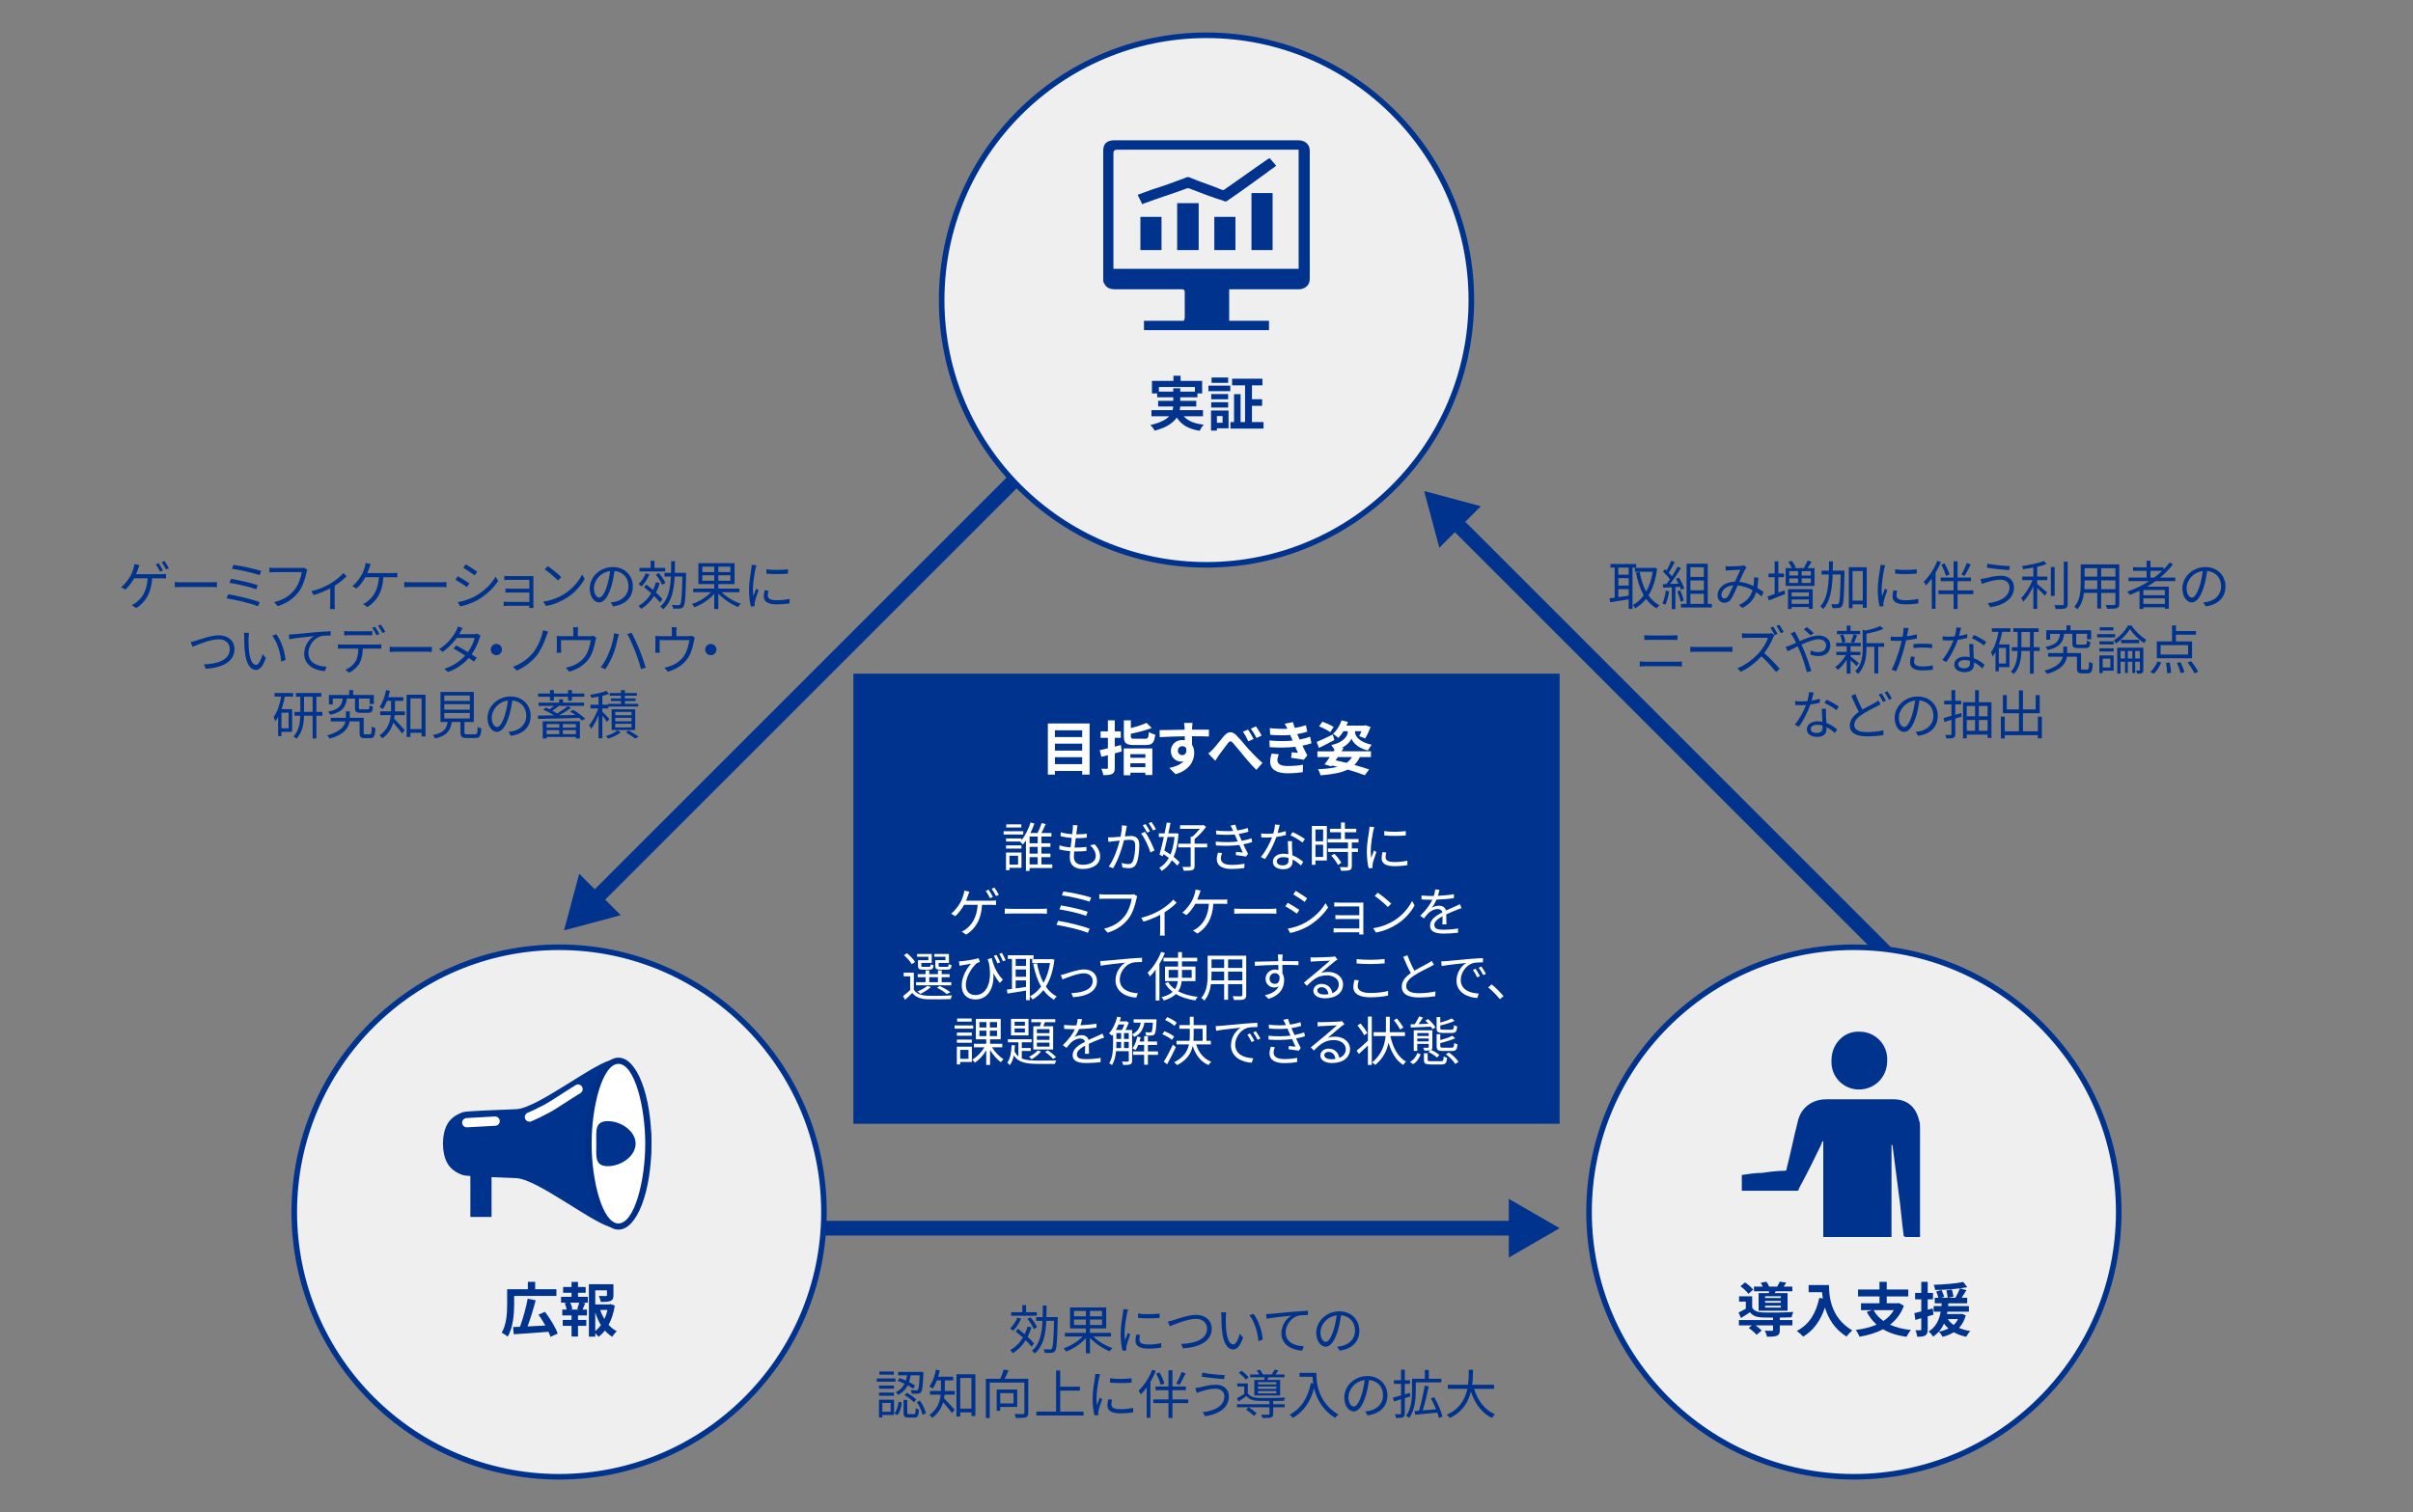 <?xml version="1.0" encoding="UTF-8"?>
<svg id="_レイヤー_1" data-name="レイヤー 1" xmlns="http://www.w3.org/2000/svg" viewBox="0 0 820 514">
  <rect x="0" y="0" width="820" height="514" fill="#808080" stroke="none"/>
  <g>
    <rect x="256" y="415" width="259.648" height="5" style="fill: #00338d;"/>
    <polygon points="512.731 427.473 530 417.501 512.731 407.528 512.731 427.473" style="fill: #00338d;"/>
  </g>
  <g>
    <g>
      <line x1="659.325" y1="342.286" x2="483.962" y2="166.923" style="fill: #efefef;"/>
      <g>
        <rect x="574.218" y="142.854" width="4.999" height="233.649" transform="translate(-14.704 483.858) rotate(-45)" style="fill: #00338d;"/>
        <polygon points="503.225 172.083 483.963 166.923 489.123 186.186 503.225 172.083" style="fill: #00338d;"/>
      </g>
    </g>
    <g>
      <line x1="367.038" y1="140.903" x2="191.675" y2="316.266" style="fill: #efefef;"/>
      <g>
        <rect x="167.606" y="221.011" width="233.649" height="4.999" transform="translate(-74.738 266.587) rotate(-45)" style="fill: #00338d;"/>
        <polygon points="196.835 297.003 191.675 316.265 210.938 311.106 196.835 297.003" style="fill: #00338d;"/>
      </g>
    </g>
  </g>
  <g>
    <path d="M320,102c0-49.706,40.295-90,90.001-90,49.706,0,89.999,40.294,89.999,90,0,49.706-40.293,90-89.999,90-49.706,0-90.001-40.294-90.001-90" style="fill: #efefef;"/>
    <path d="M410.001,192.947c-50.149,0-90.948-40.799-90.948-90.947S359.852,11.053,410.001,11.053c50.148,0,90.946,40.799,90.946,90.947s-40.798,90.947-90.946,90.947ZM410.001,12.947c-49.104,0-89.054,39.949-89.054,89.053s39.949,89.053,89.054,89.053c49.103,0,89.052-39.949,89.052-89.053S459.104,12.947,410.001,12.947Z" style="fill: #00338d;"/>
  </g>
  <g>
    <path d="M378.373,91.392h62.938v-40.516h-61.679q-1.259,0-1.259,1.158v39.358ZM417.71,98.337v10.708h13.531v3.184h-42.485v-3.184h13.534c0-.288.314-.577.314-.868v-8.97c0-.579-.314-.87-.943-.87h-22.658c-1.889,0-3.148-.577-3.778-2.026-.314-.288-.314-.868-.314-1.447v-43.698c0-2.314,1.257-3.472,3.776-3.472h62.624c2.205,0,3.778,1.447,3.778,3.472v43.698c0,2.026-1.573,3.472-3.778,3.472h-23.601Z" style="fill: #00338d; fill-rule: evenodd;"/>
    <path d="M431.463,53.722c.628.874,1.569,1.746,2.194,2.617-.939.872-2.194,1.455-3.135,2.327-4.393,3.199-8.783,6.397-13.489,9.596-.312.291-.625.291-1.253,0-3.765-1.162-7.528-2.615-11.293-4.07-.627-.291-.941-.291-1.569,0-4.706,1.746-9.41,3.199-14.115,4.944-.314,0-.314.291-.627.291-.628-1.164-.941-2.036-1.569-3.201,1.569-.579,3.138-1.162,4.706-1.744,3.763-1.162,7.842-2.617,11.605-4.07.628-.291.941-.291,1.569,0,3.451,1.453,7.214,2.615,10.666,4.07.628.291.941,0,1.255-.291,4.704-3.199,9.408-6.69,14.115-9.888.314-.291.628-.291.941-.581" style="fill: #00338d; fill-rule: evenodd;"/>
    <rect x="425.284" y="65.622" width="7.178" height="19.385" style="fill: #00338d;"/>
    <rect x="400.03" y="69.058" width="7.311" height="15.949" style="fill: #00338d;"/>
    <rect x="387.537" y="73.72" width="7.176" height="11.287" style="fill: #00338d;"/>
    <rect x="412.658" y="73.72" width="7.176" height="11.287" style="fill: #00338d;"/>
  </g>
  <rect x="290" y="229" width="240" height="153" style="fill: #00338d;"/>
  <g>
    <g>
      <g>
        <path d="M100,412c0-49.706,40.294-90,90-90s90,40.294,90,90-40.294,90-90,90-90-40.294-90-90" style="fill: #efefef;"/>
        <path d="M190,502.947c-50.148,0-90.947-40.799-90.947-90.947s40.799-90.947,90.947-90.947,90.947,40.799,90.947,90.947-40.799,90.947-90.947,90.947ZM190,322.947c-49.104,0-89.053,39.949-89.053,89.053s39.949,89.053,89.053,89.053,89.053-39.949,89.053-89.053-39.949-89.053-89.053-89.053Z" style="fill: #00338d;"/>
      </g>
      <g>
        <path d="M150.516,388.075c0,6.3,1.883,9.714,6.892,11.409,1.057.358,12.46.8,17.964.992,7.395.257,27.427,16.53,33.138,16.842,5.753.314,12.889-13.093,12.889-29.242v1.373c0-16.151-7.136-29.556-12.889-29.242-5.711.312-25.743,16.585-33.138,16.842-5.504.192-16.907.634-17.964.992-5.01,1.695-6.892,5.109-6.892,11.409v-1.373Z" style="fill: #00338d;"/>
        <path d="M220.324,388.762c0,15.563-4.55,28.179-10.162,28.179-5.612,0-10.162-12.615-10.162-28.179s4.551-28.179,10.162-28.179c5.612,0,10.162,12.615,10.162,28.179" style="fill: #fff;"/>
        <path d="M210.162,417.993c-6.289,0-11.215-12.84-11.215-29.231s4.926-29.231,11.215-29.231,11.215,12.84,11.215,29.231-4.926,29.231-11.215,29.231ZM210.162,361.636c-5.368,0-9.109,14.296-9.109,27.126s3.741,27.126,9.109,27.126,9.109-14.296,9.109-27.126-3.741-27.126-9.109-27.126Z" style="fill: #002f87;"/>
        <path d="M215.999,388.762c0,4.228-4.881,7.656-9.446,7.656-4.563,0-3.908-3.428-3.908-7.656s-.655-7.656,3.908-7.656c4.565,0,9.446,3.428,9.446,7.656" style="fill: #00338d;"/>
        <rect x="159.844" y="394.117" width="7.197" height="19.56" style="fill: #00338d;"/>
        <line x1="158.634" y1="381.634" x2="168.252" y2="381.106" style="fill: #6a3906;"/>
        <path d="M158.632,383.213c-.833,0-1.529-.651-1.576-1.492-.047-.871.62-1.616,1.491-1.664l9.619-.528c.858-.042,1.615.62,1.664,1.49.047.871-.62,1.616-1.491,1.664l-9.619.528c-.029.001-.059.002-.088.002Z" style="fill: #fff;"/>
        <path d="M179.926,379.72s4.984-2.112,8.465-4.376c3.479-2.264,8.048-5.134,8.048-5.134" style="fill: #6a3906;"/>
        <path d="M179.927,381.3c-.615,0-1.2-.362-1.455-.964-.34-.803.035-1.729.838-2.07.048-.021,4.9-2.087,8.221-4.246,3.449-2.244,8.023-5.118,8.069-5.146.737-.466,1.712-.242,2.177.497.464.738.241,1.713-.498,2.177-.045.029-4.599,2.89-8.026,5.12-3.557,2.313-8.501,4.418-8.71,4.507-.201.085-.41.126-.615.126Z" style="fill: #fff;"/>
      </g>
      <g>
        <path d="M174.721,443.291c0,3.161-.32,8.042-2.201,11.062-.44-.4-1.48-1.101-2.041-1.32,1.721-2.82,1.86-6.922,1.86-9.742v-5.041h7.042v-2.521h2.48v2.521h7.222v2.28h-14.363v2.761ZM187.063,454.434c-.16-.521-.38-1.101-.68-1.721-4.221.34-8.702.66-11.802.841l-.22-2.461c.7-.021,1.48-.06,2.341-.08,1-2.681,2.08-6.521,2.62-9.542l2.721.54c-.78,3.021-1.82,6.361-2.78,8.882,1.9-.08,4-.18,6.061-.3-.7-1.28-1.541-2.581-2.34-3.701l2.22-.96c1.721,2.28,3.601,5.301,4.321,7.401l-2.461,1.101Z" style="fill: #00338d;"/>
        <path d="M196.421,440.83h3.341v2.001h-1.661l.78.2c-.34.74-.64,1.521-.92,2.12h1.5v2.001h-3.041v1.54h2.821v2h-2.821v3.641h-2.201v-3.641h-2.98v-2h2.98v-1.54h-3.141v-2.001h1.5c-.12-.64-.38-1.48-.66-2.141l.72-.18h-1.98v-2.001h3.561v-1.38h-2.86v-1.96h2.86v-1.741h2.201v1.741h2.601v1.96h-2.601v1.38ZM196.141,444.972c.22-.601.521-1.461.7-2.141h-3.041c.34.72.62,1.58.7,2.141l-.64.18h2.92l-.64-.18ZM208.924,443.812c-.38,2.42-1.08,4.661-2.1,6.541.82.9,1.74,1.66,2.78,2.181-.52.439-1.2,1.28-1.54,1.88-.94-.56-1.76-1.28-2.5-2.12-.64.82-1.36,1.54-2.181,2.141-.26-.4-.68-.86-1.1-1.24v1.18h-2.161v-17.823h8.342v3.761c0,1.021-.22,1.601-1,1.92-.76.32-1.84.341-3.301.341-.1-.641-.4-1.461-.68-2.041.98.04,2.081.04,2.38.04.3-.02.4-.08.4-.3v-1.641h-3.981v4.781h4.821l.4-.1,1.42.5ZM202.283,452.473c.72-.58,1.36-1.26,1.92-2.04-.78-1.28-1.42-2.74-1.92-4.321v6.361ZM203.963,445.291c.36,1.101.84,2.141,1.42,3.102.46-.961.82-2.021,1.06-3.102h-2.48Z" style="fill: #00338d;"/>
      </g>
    </g>
    <g>
      <g>
        <path d="M540,411.999c0-49.706,40.293-89.999,89.999-89.999s90.001,40.293,90.001,89.999-40.295,90.001-90.001,90.001-89.999-40.295-89.999-90.001" style="fill: #efefef;"/>
        <path d="M629.999,502.947c-50.148,0-90.946-40.799-90.946-90.948,0-50.148,40.798-90.946,90.946-90.946,50.149,0,90.948,40.798,90.948,90.946,0,50.149-40.799,90.948-90.948,90.948ZM629.999,322.947c-49.103,0-89.052,39.948-89.052,89.052,0,49.104,39.949,89.054,89.052,89.054,49.104,0,89.054-39.949,89.054-89.054,0-49.104-39.949-89.052-89.054-89.052Z" style="fill: #00338d;"/>
      </g>
      <g>
        <path d="M652.473,420.496h-4.845c-.345,0-.691-.356-.691-.356-.693-5.003-1.04-10.006-1.731-14.652-.693-5.361-1.386-10.72-2.076-16.081l-.347-.358v31.447h-23.186v-32.517h-.347c0,.356-.345.714-.345,1.07-2.424,5.003-4.845,10.006-7.614,15.01,0,.714-.345.714-.693.714h-18.688v-5.359c2.424-.358,4.5-.716,6.922-.716,2.424-.356,5.193-.714,7.614-.714.693,0,.693-.358.693-.714,1.383-5.361,2.422-10.72,3.807-16.081,1.038-4.645,4.845-7.503,9.688-7.503h22.843c4.5,0,7.614,2.502,8.652,7.147.345.714.345,1.786.345,2.857v36.806Z" style="fill: #00338d; fill-rule: evenodd;"/>
        <path d="M641.304,360.711c0,5.355-4.127,9.642-9.629,9.642-5.159,0-9.629-4.287-9.286-10,0-5.355,4.127-9.998,9.629-9.642,5.159,0,9.632,4.287,9.286,10" style="fill: #00338d; fill-rule: evenodd;"/>
      </g>
      <g>
        <path d="M604.823,448.732h4.281v1.8h-4.281v1.601c0,1.061-.22,1.62-1.021,1.94-.8.3-1.86.32-3.34.32-.1-.641-.44-1.46-.74-2.061.98.06,2.081.06,2.38.04.32,0,.42-.08.42-.3v-1.541h-5.941c.8.561,1.62,1.24,2.08,1.761l-1.72,1.46c-.52-.66-1.72-1.68-2.661-2.34l1.061-.881h-4.421v-1.8h11.602v-.841c-1.34,0-2.581-.02-3.5-.04-2.021-.079-3.381-.52-4.341-1.78-.96.66-1.94,1.28-3.061,1.961l-.8-1.881c.74-.359,1.62-.8,2.46-1.28v-2.42h-2.301v-1.801h4.461v3.881c.66,1.101,1.86,1.54,3.561,1.601,2.42.1,7.642.04,10.402-.16-.2.44-.48,1.3-.58,1.82-1.061.04-2.501.08-4.001.1v.841ZM594.161,439.811c-.521-.74-1.701-1.841-2.701-2.581l1.54-1.3c1.0.68,2.221,1.7,2.781,2.46l-1.62,1.421ZM601.062,439.57c.04-.2.1-.4.14-.62h-5.161v-1.601h2.98c-.18-.439-.44-.92-.68-1.3l1.94-.36c.34.48.72,1.141.92,1.66h2.741c.32-.54.66-1.2.86-1.68l2.22.34c-.3.5-.6.96-.88,1.34h2.94v1.601h-5.701l-.26.62h4.341v5.981h-9.842v-5.981h3.441ZM605.163,440.631h-5.341v.6h5.341v-.6ZM605.163,442.23h-5.341v.62h5.341v-.62ZM605.163,443.852h-5.341v.64h5.341v-.64Z" style="fill: #00338d;"/>
        <path d="M621.542,436.83c0,3.78.54,11.082,7.902,15.423-.521.42-1.5,1.46-1.92,2.08-4.141-2.5-6.262-6.281-7.362-9.861-1.5,4.48-3.901,7.802-7.381,9.882-.44-.5-1.561-1.48-2.181-1.94,4.161-2.101,6.542-5.961,7.642-11.223l1.22.221c-.14-.761-.22-1.48-.28-2.161h-4.561v-2.42h6.921Z" style="fill: #00338d;"/>
        <path d="M646.983,443.871c-1,2.74-2.64,4.841-4.701,6.441,1.98.9,4.341,1.5,7.102,1.801-.5.56-1.18,1.62-1.521,2.32-3.181-.46-5.821-1.301-7.961-2.581-2.341,1.24-5.062,2.041-7.982,2.541-.22-.641-.84-1.761-1.3-2.301,2.621-.34,5.041-.92,7.102-1.82-1.34-1.18-2.44-2.62-3.361-4.321l1.76-.6h-3.701v-2.341h6.281v-2.32h-7.281v-2.36h7.281v-2.601h2.461v2.601h7.321v2.36h-7.321v2.32h3.741l.42-.08,1.66.94ZM636.682,445.352c.8,1.46,1.92,2.681,3.36,3.681,1.46-.96,2.661-2.16,3.521-3.681h-6.881Z" style="fill: #00338d;"/>
        <path d="M657.062,446.892c-.66.2-1.32.4-1.98.58v4.401c0,1.1-.2,1.7-.8,2.08s-1.46.46-2.76.44c-.06-.58-.32-1.561-.62-2.2.74.04,1.42.04,1.66.02.24,0,.34-.08.34-.34v-3.781l-2,.601-.36-2.32c.68-.141,1.48-.341,2.36-.58v-4.102h-2.1v-2.2h2.1v-3.761h2.181v3.761h1.8v2.2h-1.8v3.521l1.68-.44.3,2.12ZM668.024,447.132c-.5,1.78-1.26,3.161-2.301,4.261,1.141.5,2.421.86,3.841,1.08-.5.461-1.1,1.341-1.4,1.94-1.581-.34-3.001-.859-4.221-1.54-1.1.681-2.4,1.2-3.781,1.561-.24-.5-.88-1.381-1.28-1.761,1.2-.24,2.301-.6,3.261-1.1-.58-.461-1.08-1.021-1.521-1.621-.78,1.681-1.92,3.241-3.701,4.401-.32-.561-1-1.32-1.54-1.721,2.64-1.62,3.661-4.181,4.121-6.741h-2.4v-1.92h2.661c.02-.32.04-.641.08-.94h-2.361v-1.86h1.24c-.16-.62-.46-1.501-.72-2.161l1.78-.5c.32.74.74,1.7.92,2.301l-1.12.36h2.3c-.06-.66-.24-1.7-.44-2.521l1.86-.32c.22.78.46,1.801.54,2.421l-1.86.42h2.5c.56-.94,1.201-2.241,1.561-3.221-2.661.34-5.741.52-8.422.56-.04-.52-.28-1.28-.5-1.76,3.5-.12,7.602-.421,10.062-.961l1.34,1.781c-.76.14-1.58.26-2.48.38l2.201.64c-.541.881-1.121,1.801-1.641,2.581h1.9v1.86h-6.401c-.02.32-.04.62-.08.94h7.062v1.92h-7.301c-.06.26-.1.521-.16.78h4.741l.38-.061,1.28.521ZM661.902,448.393c.5.76,1.161,1.42,2,2,.6-.561,1.121-1.221,1.48-2h-3.481Z" style="fill: #00338d;"/>
      </g>
    </g>
  </g>
  <g>
    <path d="M554.766,192.959v14.026h-1.296v-3.259c-2.269.378-4.573.72-6.284,1.008l-.234-1.35c.504-.055,1.098-.126,1.747-.217v-10.209h-1.404v-1.242h8.732v1.242h-1.26ZM553.47,192.959h-3.511v2.395h3.511v-2.395ZM553.47,196.542h-3.511v2.503h3.511v-2.503ZM549.958,202.988c1.098-.145,2.305-.324,3.511-.504v-2.215h-3.511v2.719ZM563.121,193.247c-.468,3.854-1.477,6.843-2.917,9.129.99,1.44,2.215,2.593,3.709,3.349-.306.253-.738.757-.954,1.099-1.422-.811-2.611-1.908-3.583-3.259-1.062,1.351-2.305,2.413-3.673,3.205-.198-.342-.594-.828-.882-1.08,1.422-.738,2.701-1.854,3.781-3.331-1.242-2.125-2.088-4.735-2.683-7.688l1.278-.234c.468,2.485,1.188,4.754,2.214,6.662,1.044-1.837,1.819-4.087,2.233-6.734h-6.068v-1.314h6.428l.252-.054.864.252Z" style="fill: #00338d;"/>
    <path d="M567.22,201.008c-.252,1.692-.684,3.421-1.278,4.573-.216-.162-.756-.414-1.044-.504.594-1.099.973-2.701,1.17-4.285l1.152.216ZM569.345,199.567v7.49h-1.224v-7.418l-2.935.144-.108-1.206c.36,0,.774-.019,1.188-.036.396-.468.81-1.026,1.207-1.603-.541-.811-1.513-1.837-2.359-2.593l.684-.864c.18.144.36.306.54.468.594-1.008,1.225-2.358,1.603-3.349l1.188.45c-.612,1.206-1.368,2.646-2.053,3.619.432.432.811.864,1.099,1.242.738-1.135,1.422-2.305,1.926-3.277l1.152.505c-1.044,1.692-2.485,3.816-3.727,5.365.9-.036,1.891-.09,2.881-.126-.27-.559-.576-1.116-.882-1.603l.99-.432c.756,1.152,1.531,2.683,1.783,3.654l-1.062.505c-.072-.307-.18-.648-.342-1.026l-1.549.09ZM570.983,200.72c.522,1.099,1.044,2.521,1.207,3.457l-1.062.36c-.162-.937-.666-2.377-1.152-3.493l1.008-.324ZM581.715,205.293v1.225h-10.479v-1.225h1.909v-13.685h7.184v13.685h1.387ZM574.44,192.815v3.312h4.573v-3.312h-4.573ZM579.014,197.335h-4.573v3.312h4.573v-3.312ZM574.44,205.293h4.573v-3.439h-4.573v3.439Z" style="fill: #00338d;"/>
    <path d="M598.652,202.736c-.54-.469-1.17-.954-1.854-1.404-.738,2.322-2.106,4.015-4.699,5.312l-1.188-.99c2.827-1.188,4.087-3.098,4.664-5.042-1.495-.81-3.223-1.44-5.078-1.603-.684,1.566-1.566,3.655-2.25,4.646-.63.9-1.333,1.242-2.251,1.242-1.314,0-2.323-.954-2.323-2.448,0-2.629,2.431-4.646,5.924-4.735.648-1.404,1.296-2.936,1.854-4.052-.702.055-2.863.145-3.691.198-.396.019-.9.054-1.314.126l-.072-1.513c.45.055.972.072,1.35.072.937,0,3.277-.126,4.033-.18.324-.036.63-.108.864-.198l.918.738c-.18.198-.342.36-.468.594-.504.793-1.26,2.611-2.017,4.286,1.783.18,3.421.737,4.844,1.422.072-.45.108-.9.144-1.332.036-.486.054-1.062.018-1.639l1.477.162c-.072,1.278-.18,2.412-.378,3.457.846.468,1.566.954,2.143,1.368l-.648,1.513ZM589.002,198.991c-2.557.216-4.016,1.746-4.016,3.259,0,.756.504,1.188,1.026,1.188.414,0,.702-.145,1.081-.63.63-.811,1.296-2.431,1.909-3.817Z" style="fill: #00338d;"/>
    <path d="M604.319,201.458c.684-.252,1.386-.522,2.088-.792l.252,1.242c-1.909.774-3.961,1.566-5.528,2.196l-.486-1.351c.667-.216,1.513-.504,2.431-.846v-5.69h-2.089v-1.26h2.089v-4.159h1.242v4.159h1.927v1.26h-1.927v5.24ZM616.617,193.104v6.086h-9.795v-6.086h2.088c-.252-.631-.72-1.44-1.17-2.089l1.134-.396c.541.685,1.117,1.657,1.351,2.27l-.522.216h3.763l-.432-.145c.432-.666.955-1.692,1.243-2.412l1.35.396c-.432.774-.936,1.566-1.368,2.161h2.359ZM607.614,200.27h8.391v6.698h-1.296v-.612h-5.852v.666h-1.242v-6.752ZM608.046,195.642h2.989v-1.494h-2.989v1.494ZM608.046,198.145h2.989v-1.512h-2.989v1.512ZM608.856,201.368v1.386h5.852v-1.386h-5.852ZM614.708,205.257v-1.477h-5.852v1.477h5.852ZM615.375,194.147h-3.115v1.494h3.115v-1.494ZM615.375,196.633h-3.115v1.512h3.115v-1.512Z" style="fill: #00338d;"/>
    <path d="M626.803,194.651c-.144,7.959-.27,10.569-.828,11.344-.324.468-.648.63-1.188.685-.486.071-1.314.071-2.107.018-.036-.396-.162-.973-.396-1.351.828.072,1.603.072,1.927.072.288.018.468-.036.594-.288.414-.504.576-2.953.702-9.849h-2.719c-.162,4.825-.774,9.129-3.205,11.757-.198-.288-.684-.72-1.008-.918,2.232-2.358,2.773-6.338,2.917-10.839h-2.485v-1.314h2.521c.018-1.026.018-2.071.018-3.133h1.314c0,1.062-.018,2.106-.036,3.133h3.979v.684ZM634.365,192.815v13.81h-1.333v-1.188h-3.493v1.314h-1.26v-13.936h6.085ZM633.032,204.158v-10.047h-3.493v10.047h3.493Z" style="fill: #00338d;"/>
    <path d="M640.644,192.149c-.108.306-.27.882-.342,1.206-.342,1.639-.864,4.825-.864,6.824,0,.864.036,1.584.144,2.448.306-.81.702-1.854.99-2.557l.774.576c-.45,1.261-1.098,3.151-1.26,3.997-.054.252-.09.595-.09.792l.054.631-1.297.09c-.36-1.261-.648-3.313-.648-5.726,0-2.629.576-5.689.792-7.148.054-.414.126-.882.126-1.26l1.62.126ZM644.713,200.792c-.162.647-.234,1.152-.234,1.638,0,.811.54,1.603,2.989,1.603,1.603,0,2.971-.144,4.411-.468l.018,1.513c-1.098.216-2.593.359-4.447.359-2.989,0-4.321-.99-4.321-2.664,0-.648.126-1.351.288-2.106l1.296.126ZM644.011,193.518c1.944.324,5.546.252,7.328,0v1.477c-1.909.198-5.366.198-7.31,0l-.018-1.477Z" style="fill: #00338d;"/>
    <path d="M659.58,191.015c-.504,1.261-1.135,2.539-1.837,3.709v12.244h-1.26v-10.317c-.648.9-1.314,1.692-1.999,2.377-.126-.288-.522-1.009-.756-1.297,1.819-1.71,3.565-4.375,4.609-7.094l1.243.378ZM670.581,201.962h-5.348v5.06h-1.35v-5.06h-5.15v-1.261h5.15v-3.133h-4.412v-1.26h4.412v-5.51h1.35v5.51h4.573v1.26h-4.573v3.133h5.348v1.261ZM661.272,195.786c-.234-.99-.9-2.61-1.566-3.835l1.116-.433c.702,1.188,1.404,2.773,1.674,3.764l-1.224.504ZM669.699,191.861c-.648,1.332-1.44,2.898-2.07,3.907l-1.081-.433c.612-1.044,1.404-2.755,1.801-3.961l1.35.486Z" style="fill: #00338d;"/>
    <path d="M679.831,197.064c-2.053,0-3.799.612-4.862.918-.54.145-1.062.36-1.494.522l-.45-1.656c.486-.055,1.098-.162,1.621-.271,1.26-.288,3.295-.864,5.329-.864,2.539,0,4.43,1.423,4.43,3.961,0,3.872-3.439,6.068-8.066,6.753l-.846-1.369c4.321-.54,7.382-2.232,7.382-5.438,0-1.494-1.206-2.557-3.042-2.557ZM682.982,192.419l-.216,1.387c-1.98-.126-5.582-.486-7.598-.847l.234-1.368c1.963.45,5.834.811,7.581.828Z" style="fill: #00338d;"/>
    <path d="M692.286,195.984h3.439v1.225h-3.439v1.313c.811.631,2.863,2.396,3.385,2.863l-.774,1.099c-.54-.595-1.692-1.747-2.611-2.593v7.094h-1.296v-7.76c-.936,2.052-2.197,4.087-3.421,5.312-.162-.36-.504-.919-.738-1.243,1.44-1.368,3.007-3.853,3.889-6.085h-3.493v-1.225h3.763v-3.043c-1.17.216-2.358.396-3.475.558-.054-.323-.252-.773-.414-1.062,2.629-.396,5.762-1.009,7.437-1.747l.99,1.026c-.9.36-2.035.685-3.241.954v3.313ZM698.228,202.574h-1.296v-9.849h1.296v9.849ZM702.657,190.942v14.297c0,.918-.252,1.332-.81,1.566-.594.198-1.603.233-3.241.233-.072-.359-.27-.972-.486-1.35,1.26.035,2.395.035,2.737.018.324,0,.468-.108.468-.45v-14.314h1.332Z" style="fill: #00338d;"/>
    <path d="M720.189,205.221c0,.864-.234,1.261-.811,1.495-.612.216-1.656.233-3.349.216-.054-.36-.27-.937-.45-1.297,1.26.055,2.484.036,2.809.036.36-.018.486-.126.486-.468v-3.655h-4.844v5.312h-1.332v-5.312h-4.501c-.27,1.999-.882,4.051-2.251,5.582-.198-.271-.738-.721-1.026-.883,1.98-2.232,2.16-5.401,2.16-7.904v-6.481h13.108v13.359ZM712.699,200.27v-2.989h-4.304v1.062c0,.595-.018,1.261-.072,1.927h4.375ZM708.396,193.14v2.881h4.304v-2.881h-4.304ZM718.875,193.14h-4.844v2.881h4.844v-2.881ZM718.875,200.27v-2.989h-4.844v2.989h4.844Z" style="fill: #00338d;"/>
    <path d="M732.5,197.551c-.936.666-1.909,1.296-2.899,1.872h7.437v7.526h-1.369v-.504h-7.292v.576h-1.314v-6.229c-1.081.521-2.197,1.008-3.295,1.422-.162-.288-.594-.828-.846-1.099,2.61-.918,5.131-2.106,7.4-3.564h-7.004v-1.206h6.158v-2.305h-4.591v-1.188h4.591v-2.251h1.314v2.251h4.447v.738c.756-.757,1.44-1.549,2.053-2.377l1.134.612c-1.26,1.656-2.737,3.169-4.375,4.52h5.186v1.206h-6.734ZM735.668,200.558h-7.292v1.782h7.292v-1.782ZM735.668,205.275v-1.873h-7.292v1.873h7.292ZM732.049,196.345c.972-.721,1.891-1.495,2.737-2.305h-3.997v2.305h1.26Z" style="fill: #00338d;"/>
    <path d="M748.735,204.771c.558-.036,1.099-.126,1.531-.216,2.287-.504,4.519-2.196,4.519-5.275,0-2.701-1.71-4.916-4.735-5.168-.234,1.657-.576,3.457-1.062,5.132-1.099,3.655-2.521,5.546-4.178,5.546-1.584,0-3.187-1.837-3.187-4.771,0-3.871,3.457-7.257,7.814-7.257,4.177,0,6.842,2.953,6.842,6.555,0,3.745-2.467,6.248-6.716,6.806l-.829-1.351ZM747.564,198.938c.45-1.477.792-3.169.99-4.808-3.421.432-5.509,3.367-5.509,5.762,0,2.25,1.044,3.24,1.818,3.24.792,0,1.783-1.188,2.701-4.194Z" style="fill: #00338d;"/>
    <path d="M557.23,224.844c.612.055,1.242.091,1.89.091h10.786c.54,0,1.116-.019,1.638-.091v1.729c-.54-.054-1.152-.09-1.638-.09h-10.786c-.648,0-1.278.055-1.89.09v-1.729ZM558.779,215.932c.576.054,1.188.09,1.764.09h7.725c.648,0,1.278-.036,1.782-.09v1.62c-.504-.036-1.188-.054-1.782-.054h-7.707c-.63,0-1.224.018-1.782.054v-1.62Z" style="fill: #00338d;"/>
    <path d="M574.402,219.856c.54.036,1.495.09,2.503.09h9.867c.9,0,1.549-.054,1.945-.09v1.765c-.36-.018-1.116-.09-1.927-.09h-9.885c-.99,0-1.945.036-2.503.09v-1.765Z" style="fill: #00338d;"/>
    <path d="M603.009,215.932c-.108.144-.342.54-.45.774-.612,1.566-1.747,3.673-3.025,5.293,1.89,1.621,4.087,3.962,5.257,5.366l-1.26,1.098c-1.207-1.603-3.115-3.709-4.952-5.365-1.926,2.089-4.357,4.051-7.022,5.258l-1.152-1.188c2.899-1.135,5.563-3.277,7.418-5.348,1.224-1.387,2.539-3.529,2.989-5.023h-7.022c-.63,0-1.621.072-1.819.09v-1.62c.252.036,1.278.107,1.819.107h6.95c.594,0,1.062-.054,1.351-.144l.918.702ZM603.081,215.896c-.36-.72-.954-1.782-1.44-2.484l.954-.414c.45.666,1.117,1.764,1.458,2.467l-.972.432ZM604.629,212.366c.486.666,1.17,1.783,1.513,2.449l-.973.432c-.396-.774-.99-1.8-1.476-2.467l.936-.414Z" style="fill: #00338d;"/>
    <path d="M609.953,214.726c.144.288.45.864.63,1.17.306.594.666,1.314,1.026,2.053,2.143-.954,4.556-1.908,6.41-1.908,2.467,0,3.979,1.422,3.979,3.366,0,2.053-1.314,3.619-4.105,3.619-.99,0-1.999-.252-2.665-.504l.054-1.44c.666.324,1.566.594,2.521.594,1.962,0,2.754-1.062,2.754-2.322,0-1.08-.828-2.034-2.593-2.034-1.548,0-3.745.846-5.797,1.8.234.486.468.99.684,1.477.972,2.197,2.088,5.528,2.701,7.49l-1.548.414c-.558-2.106-1.404-4.987-2.431-7.31-.216-.505-.45-1.009-.667-1.477-1.368.666-2.61,1.314-3.421,1.674l-.702-1.476c.522-.145,1.152-.36,1.477-.486.594-.234,1.314-.559,2.088-.9-.36-.792-.702-1.459-1.008-1.963-.216-.378-.576-.9-.864-1.26l1.477-.576ZM615.301,216.004c-.684-.685-1.548-1.513-2.323-2.071l1.044-.756c.594.45,1.656,1.314,2.323,2.017l-1.044.811Z" style="fill: #00338d;"/>
    <path d="M630.907,226.429c-.378-.45-1.296-1.332-2.053-2.017v4.573h-1.296v-4.735c-.882,1.387-1.999,2.683-3.007,3.475-.216-.306-.612-.737-.9-.972,1.296-.847,2.719-2.467,3.619-4.052h-3.223v-1.134h3.511v-1.891h-3.565v-1.135h8.354v1.135h-3.493v1.891h3.349v1.134h-3.349v.433c.684.504,2.431,1.927,2.845,2.305l-.792.99ZM632.131,215.59h-7.886v-1.117h3.313v-1.818h1.296v1.818h3.277v1.117ZM626.027,218.524c-.072-.702-.36-1.782-.703-2.593l1.044-.271c.378.811.684,1.873.774,2.557l-1.116.307ZM628.98,218.236c.324-.721.738-1.837.9-2.611l1.224.288c-.342.9-.702,1.909-1.044,2.558l-1.081-.234ZM640.287,219.875h-2.017v9.038h-1.314v-9.038h-2.683v.45c0,2.683-.342,6.283-2.863,8.786-.162-.288-.648-.756-.954-.937,2.287-2.232,2.539-5.348,2.539-7.868v-6.266l.972.306c1.837-.396,3.854-.972,5.006-1.548l1.08.99c-1.53.684-3.781,1.225-5.78,1.62v3.205h6.014v1.261Z" style="fill: #00338d;"/>
    <path d="M651.41,217.048c-1.17.271-2.449.468-3.691.612-.162.774-.36,1.603-.559,2.358-.648,2.557-1.854,6.23-2.791,8.175l-1.584-.522c1.062-1.836,2.323-5.455,2.989-7.977.162-.594.306-1.242.45-1.891-.576.036-1.116.055-1.621.055-.792,0-1.44-.036-2.07-.072l-.054-1.404c.846.107,1.495.126,2.143.126.594,0,1.224-.036,1.909-.072.126-.648.216-1.206.27-1.566.054-.504.09-1.099.054-1.477l1.746.145c-.126.396-.252,1.062-.324,1.422l-.27,1.314c1.152-.144,2.322-.36,3.403-.648v1.423ZM650.708,223.296c-.162.594-.252,1.152-.252,1.603,0,.846.396,1.656,2.935,1.656,1.152,0,2.395-.144,3.475-.342l-.054,1.458c-.954.126-2.143.234-3.439.234-2.809,0-4.285-.864-4.285-2.629,0-.685.108-1.351.27-2.106l1.351.126ZM650.257,218.956c.936-.09,2.106-.144,3.259-.144,1.026,0,2.125.036,3.079.144l-.036,1.369c-.9-.108-1.962-.217-3.007-.217-1.116,0-2.197.072-3.295.198v-1.351Z" style="fill: #00338d;"/>
    <path d="M668.546,216.85c-.937.271-2.053.504-3.223.648-.882,2.521-2.467,5.617-3.889,7.544l-1.404-.72c1.494-1.729,3.007-4.573,3.817-6.662-.522.036-1.044.054-1.566.054-.666,0-1.404-.018-2.07-.054l-.108-1.351c.667.09,1.422.126,2.197.126.63,0,1.296-.036,1.98-.09.271-.99.522-2.125.559-3.079l1.602.145c-.18.647-.414,1.729-.702,2.755.937-.145,1.873-.36,2.773-.648l.036,1.332ZM670.634,218.921c-.054.737-.036,1.26-.018,1.926.018.648.09,1.819.126,2.899,1.531.558,2.773,1.44,3.691,2.232l-.774,1.225c-.756-.685-1.71-1.477-2.863-2.035.018.271.018.522.018.721,0,1.422-.937,2.593-3.133,2.593-1.963,0-3.565-.811-3.565-2.575,0-1.639,1.549-2.7,3.565-2.7.594,0,1.17.054,1.692.162-.054-1.459-.144-3.205-.18-4.447h1.44ZM669.428,224.628c-.558-.162-1.17-.252-1.801-.252-1.314,0-2.179.595-2.179,1.404,0,.828.667,1.387,2.053,1.387,1.458,0,1.945-.811,1.945-1.692,0-.234,0-.522-.018-.847ZM674.182,219.406c-.955-.81-2.881-1.908-4.069-2.448l.702-1.116c1.296.576,3.331,1.729,4.177,2.376l-.81,1.188Z" style="fill: #00338d;"/>
    <path d="M676.895,213.573h6.302v1.224h-2.791c-.288,1.477-.666,2.936-1.116,4.268h3.583v7.706h-3.619v1.44h-1.134v-6.5c-.306.522-.594,1.026-.955,1.459-.072-.307-.378-1.062-.594-1.423,1.26-1.692,2.088-4.213,2.575-6.95h-2.251v-1.224ZM681.685,220.253h-2.431v5.312h2.431v-5.312ZM693.154,221.279h-2.035v7.742h-1.278v-7.742h-2.935c-.054,2.736-.522,5.726-2.557,7.832-.216-.234-.703-.612-1.009-.774,1.837-1.926,2.233-4.646,2.287-7.058h-1.963v-1.278h1.98v-5.168h-1.476v-1.26h8.625v1.26h-1.675v5.168h2.035v1.278ZM689.841,220.001v-5.168h-2.917v5.168h2.917Z" style="fill: #00338d;"/>
    <path d="M709.299,227.617c.486,0,.576-.342.63-2.683.288.252.882.468,1.26.576-.126,2.719-.504,3.402-1.747,3.402h-1.873c-1.368,0-1.764-.378-1.764-1.854v-3.816h-3.421c-.324,2.143-1.729,4.411-6.716,5.833-.198-.324-.576-.792-.9-1.098,4.465-1.225,5.852-3.062,6.23-4.735h-5.005v-1.243h5.149v-2.196h1.333v2.196h4.717v5.06c0,.486.072.559.576.559h1.53ZM701.467,215.464c-.415,2.952-1.549,4.627-5.672,5.491-.108-.306-.432-.828-.684-1.062,3.691-.702,4.627-2.034,4.951-4.429h-3.367v1.998h-1.314v-3.223h6.878v-1.656h1.351v1.656h7.022v3.079h-1.386v-1.854h-3.691v3.15c0,.433.108.504.756.504h2.25c.486,0,.594-.18.63-1.368.288.216.81.414,1.188.504-.144,1.639-.522,2.053-1.692,2.053h-2.521c-1.566,0-1.927-.36-1.927-1.674v-3.169h-2.772Z" style="fill: #00338d;"/>
    <path d="M718.783,216.67h-6.104v-1.099h6.104v1.099ZM718.279,227.978h-3.727v.846h-1.134v-6.031h4.861v5.186ZM713.436,218.002h4.843v1.062h-4.843v-1.062ZM713.436,220.379h4.843v1.08h-4.843v-1.08ZM718.207,214.293h-4.663v-1.08h4.663v1.08ZM714.552,223.89v3.007h2.593v-3.007h-2.593ZM724.347,212.637c1.26,1.891,3.205,3.781,5.005,4.808-.234.324-.54.81-.738,1.17-1.765-1.17-3.727-3.097-4.807-4.753-.991,1.638-2.827,3.619-4.771,4.897-.162-.324-.45-.793-.702-1.081,1.962-1.188,3.871-3.276,4.789-5.041h1.225ZM728.362,227.743c0,.54-.108.864-.468,1.062-.36.18-.9.198-1.656.198-.054-.307-.216-.774-.378-1.062h1.117c.162,0,.198-.055.198-.217v-2.772h-1.584v3.817h-.972v-3.817h-1.531v3.817h-.954v-3.817h-1.512v4.016h-1.134v-8.787h8.876v7.562ZM722.132,223.854v-2.557h-1.512v2.557h1.512ZM726.958,217.498v1.152h-6.158v-1.152h6.158ZM724.617,223.854v-2.557h-1.531v2.557h1.531ZM727.173,223.854v-2.557h-1.584v2.557h1.584Z" style="fill: #00338d;"/>
    <path d="M730.733,228.428c.955-.811,1.873-2.251,2.449-3.584l1.261.324c-.594,1.404-1.513,2.917-2.485,3.854l-1.225-.594ZM744.921,223.764h-11.974v-5.726h5.167v-5.455h1.333v1.926h6.806v1.261h-6.806v2.269h5.474v5.726ZM743.571,219.299h-9.345v3.205h9.345v-3.205ZM737.341,225.223c.234,1.134.433,2.61.45,3.475l-1.332.18c0-.899-.162-2.395-.396-3.547l1.278-.107ZM740.96,225.078c.559,1.08,1.135,2.539,1.351,3.439l-1.296.306c-.18-.882-.72-2.377-1.26-3.475l1.206-.271ZM744.579,224.736c.918,1.134,1.945,2.629,2.395,3.637l-1.261.504c-.414-.99-1.404-2.538-2.305-3.69l1.17-.45Z" style="fill: #00338d;"/>
    <path d="M618.442,238.85c-.937.271-2.053.504-3.223.648-.882,2.521-2.467,5.617-3.889,7.544l-1.404-.72c1.494-1.729,3.007-4.573,3.817-6.662-.522.036-1.044.054-1.566.054-.666,0-1.404-.018-2.07-.054l-.108-1.351c.667.09,1.422.126,2.197.126.63,0,1.296-.036,1.98-.09.271-.99.522-2.125.559-3.079l1.602.145c-.18.647-.414,1.729-.702,2.755.937-.145,1.873-.36,2.773-.648l.036,1.332ZM620.531,240.921c-.054.737-.036,1.26-.018,1.926.018.648.09,1.819.126,2.899,1.531.558,2.773,1.44,3.691,2.232l-.774,1.225c-.756-.685-1.71-1.477-2.863-2.035.018.271.018.522.018.721,0,1.422-.937,2.593-3.133,2.593-1.963,0-3.565-.811-3.565-2.575,0-1.639,1.549-2.7,3.565-2.7.594,0,1.17.054,1.692.162-.054-1.459-.144-3.205-.18-4.447h1.44ZM619.325,246.628c-.558-.162-1.17-.252-1.801-.252-1.314,0-2.179.595-2.179,1.404,0,.828.667,1.387,2.053,1.387,1.458,0,1.945-.811,1.945-1.692,0-.234,0-.522-.018-.847ZM624.078,241.406c-.955-.81-2.881-1.908-4.069-2.448l.702-1.116c1.296.576,3.331,1.729,4.177,2.376l-.81,1.188Z" style="fill: #00338d;"/>
    <path d="M639.054,239.408c-.396.252-.829.486-1.351.756-1.207.63-3.187,1.549-4.934,2.701-1.656,1.098-2.646,2.25-2.646,3.601,0,1.477,1.404,2.395,4.213,2.395,1.945,0,4.321-.252,5.708-.611l-.018,1.62c-1.333.234-3.403.432-5.636.432-3.331,0-5.78-1.008-5.78-3.673,0-1.836,1.17-3.312,3.079-4.646-.811-1.458-1.747-3.547-2.575-5.455l1.422-.595c.702,1.963,1.603,3.871,2.376,5.276,1.566-.955,3.187-1.729,4.159-2.27.522-.306.9-.54,1.261-.846l.72,1.314ZM639.414,235.699c.45.647,1.098,1.746,1.477,2.484l-.972.433c-.36-.738-.973-1.819-1.477-2.503l.972-.414ZM641.394,234.979c.486.666,1.17,1.782,1.513,2.449l-.972.45c-.378-.793-.973-1.819-1.495-2.485l.954-.414Z" style="fill: #00338d;"/>
    <path d="M650.968,248.771c.558-.036,1.099-.126,1.531-.216,2.287-.504,4.519-2.196,4.519-5.275,0-2.701-1.71-4.916-4.735-5.168-.234,1.657-.576,3.457-1.062,5.132-1.099,3.655-2.521,5.546-4.178,5.546-1.584,0-3.187-1.837-3.187-4.771,0-3.871,3.457-7.257,7.814-7.257,4.177,0,6.842,2.953,6.842,6.555,0,3.745-2.467,6.248-6.716,6.806l-.829-1.351ZM649.798,242.938c.45-1.477.792-3.169.99-4.808-3.421.432-5.509,3.367-5.509,5.762,0,2.25,1.044,3.24,1.818,3.24.792,0,1.783-1.188,2.701-4.194Z" style="fill: #00338d;"/>
    <path d="M666.646,243.585l-2.197.685v5.222c0,.738-.18,1.098-.648,1.314-.45.198-1.17.233-2.359.233-.054-.342-.234-.864-.414-1.224.81.018,1.566.018,1.783.018.252,0,.342-.09.342-.342v-4.825l-2.358.737-.36-1.296c.756-.198,1.692-.468,2.719-.774v-3.889h-2.485v-1.243h2.485v-3.601h1.296v3.601h1.999v1.243h-1.999v3.547c.667-.198,1.333-.414,2.017-.612l.18,1.206ZM676.747,238.706v12.153h-1.314v-1.152h-7.076v1.278h-1.278v-12.279h4.105v-4.088h1.278v4.088h4.286ZM668.356,239.984v3.511h2.827v-3.511h-2.827ZM668.356,248.429h2.827v-3.673h-2.827v3.673ZM672.461,239.984v3.511h2.971v-3.511h-2.971ZM675.432,248.429v-3.673h-2.971v3.673h2.971Z" style="fill: #00338d;"/>
    <path d="M693.882,243.604v7.382h-1.369v-1.08h-11.235v1.116h-1.332v-7.418h1.332v4.987h4.808v-6.14h-5.456v-6.158h1.333v4.861h4.123v-6.464h1.368v6.464h4.321v-4.861h1.387v6.158h-5.708v6.14h5.06v-4.987h1.369Z" style="fill: #00338d;"/>
  </g>
  <g>
    <path d="M347.722,283.67h-6.662v-1.099h6.662v1.099ZM347.128,294.995h-4.087v.828h-1.17v-6.031h5.258v5.203ZM357.589,295.067h-7.706v.99h-1.243v-10.335c-.342.486-.72.954-1.098,1.368-.216-.271-.576-.756-.846-.99l.036-.036h-4.843v-1.062h5.222v.612c1.386-1.692,2.521-4.087,3.097-6.031l1.314.359c-.36,1.045-.828,2.143-1.368,3.224h2.431c.522-.99,1.08-2.396,1.404-3.386l1.369.343c-.45,1.008-.973,2.143-1.458,3.043h3.403v1.206h-3.403v2.269h3.061v1.225h-3.061v2.305h3.061v1.206h-3.061v2.467h3.691v1.225ZM347.11,288.459h-5.222v-1.08h5.222v1.08ZM347.074,281.293h-5.114v-1.08h5.114v1.08ZM343.041,290.89v3.025h2.935v-3.025h-2.935ZM352.637,284.372h-2.754v2.269h2.754v-2.269ZM352.637,287.865h-2.754v2.305h2.754v-2.305ZM349.883,293.843h2.754v-2.467h-2.754v2.467Z" style="fill: #fff;"/>
    <path d="M372.006,287.001c1.225,1.351,1.837,2.593,1.837,4.123,0,2.646-2.395,4.268-5.906,4.268-2.431,0-4.393-1.062-4.393-3.979,0-.486.054-1.206.144-2.053-1.333-.108-2.629-.306-3.709-.648l.072-1.368c1.17.414,2.503.63,3.763.721.126-1.045.27-2.161.396-3.205-1.278-.108-2.683-.324-3.799-.612l.072-1.333c1.116.36,2.557.576,3.889.648.09-.72.162-1.368.198-1.854.036-.414.054-.811.018-1.242l1.62.09c-.126.486-.18.847-.234,1.242-.054.45-.144,1.081-.234,1.819,1.35,0,2.557-.072,3.601-.217l-.036,1.351c-1.134.108-2.197.18-3.619.18h-.126c-.144,1.045-.27,2.161-.396,3.188h.342c1.207,0,2.467-.054,3.709-.216l-.036,1.368c-1.188.126-2.287.162-3.493.162h-.648c-.072.702-.108,1.332-.108,1.765,0,1.692.973,2.772,3.007,2.772,2.701,0,4.43-1.152,4.43-3.007,0-1.206-.648-2.539-1.963-3.637l1.603-.324Z" style="fill: #fff;"/>
    <path d="M382.949,280.717c-.072.342-.162.702-.216,1.062-.108.522-.27,1.566-.468,2.521.828-.072,1.566-.126,1.999-.126,1.602,0,2.899.63,2.899,3.043,0,2.125-.288,4.934-1.026,6.428-.576,1.188-1.458,1.477-2.611,1.477-.684,0-1.531-.126-2.107-.252l-.234-1.53c.756.252,1.692.396,2.197.396.648,0,1.17-.144,1.548-.918.576-1.188.846-3.511.846-5.438,0-1.62-.738-1.908-1.891-1.908-.432,0-1.134.054-1.908.126-.648,2.557-1.873,6.571-3.745,9.561l-1.458-.594c1.818-2.432,3.133-6.446,3.745-8.823-.937.09-1.783.181-2.251.234-.432.054-1.152.126-1.603.216l-.144-1.566c.559.018,1.008.018,1.584,0,.594-.018,1.621-.108,2.701-.198.252-1.278.468-2.665.45-3.871l1.693.162ZM389.07,282.752c1.116,1.44,2.665,4.681,3.259,6.338l-1.387.684c-.54-1.836-1.944-4.951-3.187-6.41l1.314-.611ZM389.809,283.04c-.36-.721-.972-1.819-1.458-2.503l.955-.396c.45.63,1.116,1.747,1.494,2.467l-.99.433ZM391.843,282.302c-.396-.774-.99-1.801-1.495-2.485l.955-.396c.468.647,1.17,1.782,1.512,2.448l-.972.433Z" style="fill: #fff;"/>
    <path d="M400.499,283.418c-.234,3.259-.792,5.833-1.675,7.85.846.648,1.566,1.314,2.053,1.909l-.81,1.062c-.432-.54-1.081-1.171-1.837-1.801-.9,1.603-2.052,2.772-3.457,3.619-.18-.324-.54-.811-.828-1.08,1.314-.685,2.413-1.801,3.259-3.35-.594-.45-1.224-.882-1.854-1.278l-.198.757-1.117-.576c.433-1.549.973-3.764,1.477-6.015h-1.71v-1.224h1.962c.288-1.297.541-2.575.738-3.691l1.278.144c-.216,1.099-.468,2.305-.738,3.548h2.431l.234-.055.792.181ZM396.771,284.516c-.36,1.603-.738,3.205-1.099,4.628.684.396,1.404.846,2.089,1.332.684-1.62,1.152-3.601,1.386-5.96h-2.376ZM410.239,288.045h-4.285v6.284c0,.811-.18,1.206-.756,1.422-.558.198-1.495.234-2.917.234-.072-.36-.306-.954-.504-1.296,1.134.035,2.143.035,2.449.018s.396-.108.396-.378v-6.284h-4.213v-1.242h4.213v-2.395h.54c.9-.721,1.854-1.747,2.575-2.665h-6.734v-1.225h7.707l.27-.09.882.648c-1.008,1.44-2.539,3.061-3.907,4.123v1.603h4.285v1.242Z" style="fill: #fff;"/>
    <path d="M425.539,286.244c-.792.271-1.818.522-3.025.757.522,1.134,1.098,2.341,1.603,3.276l-.702.883c-.9-.162-2.341-.36-3.475-.504l.126-1.099c.864.108,1.71.198,2.269.252-.342-.702-.756-1.639-1.17-2.575-2.305.307-5.221.343-7.976.162l-.054-1.314c2.719.253,5.366.234,7.49-.035l-.63-1.459c-.144-.306-.27-.63-.396-.918-1.8.162-4.051.162-6.266-.036l-.09-1.314c2.125.234,4.124.271,5.834.145-.09-.198-.162-.379-.234-.541-.27-.558-.432-.882-.666-1.26l1.621-.343c.162.612.396,1.297.666,1.981,1.243-.198,2.503-.469,3.547-.847l.252,1.278c-.918.288-2.089.559-3.313.756l.324.738c.145.379.396.937.703,1.603,1.404-.252,2.484-.576,3.295-.882l.27,1.296ZM415.294,289.954c-.216.558-.414,1.35-.414,1.818,0,1.368,1.08,2.232,3.619,2.232,1.44,0,3.133-.126,4.393-.414l-.036,1.458c-1.117.198-2.845.343-4.304.343-3.187,0-5.06-1.099-5.06-3.331,0-.757.216-1.585.415-2.233l1.386.127Z" style="fill: #fff;"/>
    <path d="M436.985,283.85c-.937.271-2.053.504-3.223.648-.882,2.521-2.467,5.617-3.889,7.544l-1.404-.72c1.494-1.729,3.007-4.573,3.817-6.662-.522.036-1.044.054-1.566.054-.666,0-1.404-.018-2.07-.054l-.108-1.351c.667.09,1.422.126,2.197.126.63,0,1.296-.036,1.98-.09.271-.99.522-2.125.559-3.079l1.602.145c-.18.647-.414,1.729-.702,2.755.937-.145,1.873-.36,2.773-.648l.036,1.332ZM439.074,285.921c-.054.737-.036,1.26-.018,1.926.018.648.09,1.819.126,2.899,1.531.558,2.773,1.44,3.691,2.232l-.774,1.225c-.756-.685-1.71-1.477-2.863-2.035.018.271.018.522.018.721,0,1.422-.937,2.593-3.133,2.593-1.963,0-3.565-.811-3.565-2.575,0-1.639,1.549-2.7,3.565-2.7.594,0,1.17.054,1.692.162-.054-1.459-.144-3.205-.18-4.447h1.44ZM437.868,291.628c-.558-.162-1.17-.252-1.801-.252-1.314,0-2.179.595-2.179,1.404,0,.828.667,1.387,2.053,1.387,1.458,0,1.945-.811,1.945-1.692,0-.234,0-.522-.018-.847ZM442.621,286.406c-.955-.81-2.881-1.908-4.069-2.448l.702-1.116c1.296.576,3.331,1.729,4.177,2.376l-.81,1.188Z" style="fill: #fff;"/>
    <path d="M450.898,292.511h-3.871v1.458h-1.225v-13.198h5.096v11.74ZM447.027,281.978v3.997h2.61v-3.997h-2.61ZM449.638,291.304v-4.159h-2.61v4.159h2.61ZM459.379,286.389v2.034h2.088v1.188h-2.088v4.825c0,.757-.198,1.152-.738,1.351-.558.198-1.458.217-2.917.217-.054-.36-.234-.9-.432-1.243,1.116.036,2.107.036,2.395.019.306-.019.396-.09.396-.36v-4.808h-6.806v-1.188h6.806v-2.034h-6.896v-1.188h4.519v-2.287h-3.745v-1.188h3.745v-2.143h1.314v2.143h3.871v1.188h-3.871v2.287h4.646v1.188h-2.287ZM453.455,290.242c.918.899,1.927,2.178,2.341,3.061l-1.135.72c-.414-.882-1.368-2.214-2.287-3.169l1.081-.611Z" style="fill: #fff;"/>
    <path d="M467.026,281.149c-.108.306-.27.882-.342,1.206-.342,1.639-.864,4.825-.864,6.824,0,.864.036,1.584.144,2.448.306-.81.702-1.854.99-2.557l.774.576c-.45,1.261-1.099,3.151-1.261,3.997-.054.252-.09.595-.09.792l.054.631-1.296.09c-.36-1.261-.648-3.313-.648-5.726,0-2.629.576-5.689.792-7.148.054-.414.126-.882.126-1.26l1.62.126ZM471.095,289.792c-.162.647-.234,1.152-.234,1.638,0,.811.54,1.603,2.989,1.603,1.603,0,2.971-.144,4.411-.468l.018,1.513c-1.098.216-2.593.359-4.447.359-2.989,0-4.321-.99-4.321-2.664,0-.648.126-1.351.288-2.106l1.296.126ZM470.393,282.518c1.945.324,5.545.252,7.328,0v1.477c-1.909.198-5.366.198-7.31,0l-.018-1.477Z" style="fill: #fff;"/>
    <path d="M336.771,306.174c.45,0,1.17-.018,1.692-.09v1.549c-.558-.036-1.278-.055-1.692-.055h-3.043c-.288,5.149-2.305,8.156-5.401,10.138l-1.53-1.045c.522-.198,1.062-.504,1.458-.828,1.765-1.332,3.709-3.691,3.979-8.265h-4.627c-.72,1.351-1.945,2.989-2.989,3.854l-1.423-.847c1.297-.936,2.575-2.772,3.205-3.871.486-.9.811-1.836,1.008-2.521.126-.433.234-.918.27-1.44l1.747.342c-.162.414-.342.883-.468,1.261-.18.522-.396,1.17-.684,1.818h8.499ZM336.446,305.328c-.36-.721-.972-1.801-1.458-2.485l.954-.414c.45.648,1.098,1.747,1.477,2.467l-.973.433ZM337.923,301.709c.468.666,1.17,1.782,1.513,2.448l-.973.433c-.396-.774-.972-1.801-1.494-2.467l.954-.414Z" style="fill: #fff;"/>
    <path d="M341.447,308.856c.541.036,1.495.09,2.503.09h9.867c.9,0,1.549-.054,1.945-.09v1.765c-.36-.018-1.116-.09-1.927-.09h-9.885c-.99,0-1.945.036-2.503.09v-1.765Z" style="fill: #fff;"/>
    <path d="M370.287,315.717l-.612,1.387c-2.395-1.045-7.742-2.251-10.659-2.719l.559-1.369c3.025.469,8.246,1.711,10.713,2.701ZM369.639,309.938l-.576,1.386c-2.089-.828-6.482-1.818-9.039-2.196l.54-1.351c2.467.414,6.824,1.332,9.075,2.161ZM370.827,305.111l-.576,1.387c-2.196-.792-6.914-1.818-9.398-2.143l.522-1.332c2.341.306,7.184,1.296,9.453,2.088Z" style="fill: #fff;"/>
    <path d="M386.469,304.68c-.126.252-.198.558-.27.9-.396,1.891-1.26,4.789-2.683,6.644-1.639,2.106-3.781,3.781-7.094,4.825l-1.224-1.35c3.493-.883,5.509-2.413,7.022-4.34,1.278-1.639,2.125-4.142,2.358-5.87h-9.201c-.72,0-1.332.036-1.8.055v-1.585c.504.055,1.206.108,1.8.108h9.039c.27,0,.612,0,.954-.09l1.098.702Z" style="fill: #fff;"/>
    <path d="M399.843,306.858c-.846.918-2.449,2.232-4.087,3.259v6.374c0,.54.018,1.278.09,1.548h-1.657c.036-.27.072-1.008.072-1.548v-5.51c-1.53.811-3.691,1.746-5.654,2.305l-.774-1.314c2.305-.504,4.753-1.603,6.248-2.467,1.801-1.044,3.727-2.557,4.646-3.709l1.116,1.062Z" style="fill: #fff;"/>
    <path d="M415.359,305.813c.45,0,1.17-.018,1.693-.09v1.549c-.576-.036-1.279-.055-1.693-.055h-3.043c-.288,5.15-2.305,8.157-5.401,10.138l-1.53-1.045c.504-.197,1.062-.504,1.458-.828,1.765-1.332,3.709-3.69,3.961-8.265h-4.609c-.738,1.351-1.945,2.989-3.007,3.854l-1.422-.846c1.296-.937,2.593-2.773,3.205-3.872.504-.899.828-1.836,1.026-2.521.126-.432.234-.918.27-1.44l1.729.343c-.162.414-.324.882-.45,1.26-.18.522-.415,1.171-.685,1.818h8.499Z" style="fill: #fff;"/>
    <path d="M419.424,308.856c.54.036,1.495.09,2.503.09h9.867c.9,0,1.549-.054,1.945-.09v1.765c-.36-.018-1.116-.09-1.927-.09h-9.885c-.99,0-1.945.036-2.503.09v-1.765Z" style="fill: #fff;"/>
    <path d="M441.548,309.307l-.828,1.261c-.882-.648-2.845-1.909-3.925-2.467l.792-1.225c1.081.576,3.169,1.854,3.961,2.431ZM443.636,313.592c2.989-1.71,5.366-4.051,6.824-6.59l.864,1.477c-1.566,2.431-4.051,4.754-6.914,6.446-1.819,1.044-4.303,1.891-5.978,2.232l-.828-1.477c1.98-.342,4.213-1.044,6.032-2.089ZM444.212,305.363l-.846,1.225c-.864-.648-2.809-1.944-3.871-2.557l.81-1.206c1.062.594,3.133,1.962,3.907,2.538Z" style="fill: #fff;"/>
    <path d="M461.908,317.661c.018-.162.018-.45.018-.738h-7.256c-.558,0-1.188.036-1.476.055v-1.44c.288.035.864.071,1.476.071h7.256v-3.205h-6.5c-.63,0-1.26.019-1.621.036v-1.386c.342.018.991.071,1.603.071h6.518v-3.007h-6.68c-.468,0-1.512.036-1.836.055v-1.404c.342.035,1.369.071,1.836.071h6.968c.396,0,.864-.018,1.098-.036-.018.198-.018.576-.018.919v8.967c0,.288.018.72.036.972h-1.422Z" style="fill: #fff;"/>
    <path d="M473.841,312.89c2.773-1.746,4.97-4.411,6.014-6.626l.864,1.53c-1.243,2.251-3.331,4.7-6.05,6.393-1.801,1.152-4.069,2.25-7.076,2.809l-.955-1.477c3.151-.468,5.492-1.566,7.202-2.629ZM472.779,307.183l-1.134,1.134c-.9-.937-3.151-2.862-4.483-3.763l1.026-1.099c1.278.847,3.583,2.719,4.591,3.728Z" style="fill: #fff;"/>
    <path d="M490.149,314.223c.054-.685.072-1.837.072-2.773-1.656.9-2.809,1.818-2.809,2.989,0,1.404,1.386,1.603,3.223,1.603,1.387,0,3.295-.162,4.861-.433l-.036,1.459c-1.351.162-3.331.288-4.879.288-2.557,0-4.609-.54-4.609-2.719,0-2.106,2.125-3.439,4.195-4.52-.18-.738-.829-1.099-1.603-1.099-1.17,0-2.251.576-3.079,1.314-.504.486-1.008,1.152-1.621,1.873l-1.224-.919c2.269-2.196,3.439-4.033,4.105-5.438h-.738c-.756,0-1.962-.036-2.935-.107v-1.351c.954.107,2.197.18,3.007.18.378,0,.756,0,1.17-.018.252-.793.414-1.603.45-2.215l1.476.126c-.126.504-.288,1.242-.54,2.053,1.819-.09,3.763-.252,5.456-.54l-.018,1.332c-1.764.271-3.961.433-5.906.504-.396.919-.954,1.909-1.603,2.737.648-.414,1.675-.666,2.467-.666,1.152,0,2.089.558,2.359,1.62,1.224-.576,2.305-1.008,3.241-1.44.541-.234.973-.45,1.477-.702l.576,1.351c-.45.126-1.098.378-1.566.558-1.008.396-2.287.919-3.637,1.549.018,1.026.036,2.539.054,3.403h-1.386Z" style="fill: #fff;"/>
    <path d="M310.542,336.42c.846,1.351,2.449,1.963,4.555,2.053,2.035.091,6.23.036,8.427-.107-.162.288-.378.882-.432,1.26-2.035.091-5.924.126-7.958.055-2.377-.091-4.015-.738-5.131-2.161-.756.792-1.567,1.549-2.431,2.341l-.702-1.242c.756-.559,1.639-1.314,2.431-2.07v-4.646h-2.214v-1.261h3.457v5.779ZM309.839,327.76c-.468-.9-1.621-2.179-2.665-3.061l1.026-.685c1.062.847,2.25,2.089,2.755,2.989l-1.116.756ZM323.271,334.926h-11.974v-1.044h3.241v-1.711h-2.665v-1.026h2.665v-1.296h1.243v1.296h2.953v-1.296h1.278v1.296h2.701v1.026h-2.701v1.711h3.259v1.044ZM315.493,325.221h-3.854v-.936h4.988v3.043h-3.547v.936c0,.324.09.396.667.396h1.944c.432,0,.522-.108.576-.9.234.18.667.324.99.378-.126,1.171-.468,1.477-1.386,1.477h-2.233c-1.332,0-1.674-.27-1.674-1.351v-1.872h3.529v-1.171ZM316.321,335.538c-.918.864-2.359,1.746-3.547,2.322-.216-.233-.702-.666-.99-.846,1.225-.486,2.557-1.171,3.349-1.891l1.188.414ZM315.781,333.882h2.953v-1.711h-2.953v1.711ZM321.291,325.221h-3.799v-.936h4.987v3.043h-3.511v.918c0,.342.108.414.702.414h2.143c.432,0,.522-.108.576-.954.234.162.666.306.99.378-.126,1.206-.468,1.53-1.422,1.53h-2.413c-1.332,0-1.71-.27-1.71-1.351v-1.872h3.457v-1.171ZM321.705,337.896c-.756-.666-2.052-1.512-3.295-2.143l.955-.594c1.314.63,2.791,1.494,3.637,2.16l-1.296.576Z" style="fill: #fff;"/>
    <path d="M337.022,325.653c.45,2.16,1.512,5.077,3.799,7.364l-1.062,1.116c-.81-.99-1.53-2.07-2.197-3.331.378,4.501-1.494,8.948-6.122,8.948-2.863,0-4.627-1.854-4.627-4.717,0-3.062,1.747-5.924,3.205-7.437-.9.145-2.233.36-2.935.504-.306.055-.63.126-.99.198l-.216-1.513c.27,0,.63-.018.955-.054,1.548-.126,4.681-.63,5.726-1.026l.432,1.297c-.234.09-.684.197-.936.324-1.135.846-3.835,4.213-3.835,7.508,0,2.448,1.548,3.421,3.277,3.421,3.709,0,5.816-4.303,4.574-10.875-.144-.414-.288-.847-.432-1.297l1.386-.432ZM338.949,327.489c-.342-.81-.811-1.89-1.207-2.574l.9-.307c.36.667.936,1.783,1.242,2.521l-.936.359ZM340.479,323.906c.396.667.936,1.765,1.278,2.521l-.936.342c-.342-.811-.811-1.854-1.225-2.521l.882-.343Z" style="fill: #fff;"/>
    <path d="M349.963,325.959v14.026h-1.296v-3.259c-2.269.378-4.574.72-6.284,1.008l-.234-1.35c.504-.055,1.098-.126,1.747-.217v-10.209h-1.404v-1.242h8.732v1.242h-1.26ZM348.667,325.959h-3.511v2.395h3.511v-2.395ZM348.667,329.542h-3.511v2.503h3.511v-2.503ZM345.155,335.988c1.099-.145,2.305-.324,3.511-.504v-2.215h-3.511v2.719ZM358.317,326.247c-.468,3.854-1.477,6.843-2.917,9.129.99,1.44,2.215,2.593,3.709,3.349-.306.253-.738.757-.954,1.099-1.422-.811-2.611-1.908-3.583-3.259-1.062,1.351-2.305,2.413-3.673,3.205-.198-.342-.594-.828-.882-1.08,1.423-.738,2.701-1.854,3.781-3.331-1.242-2.125-2.088-4.735-2.683-7.688l1.278-.234c.468,2.485,1.188,4.754,2.215,6.662,1.044-1.837,1.818-4.087,2.232-6.734h-6.068v-1.314h6.428l.252-.054.864.252Z" style="fill: #fff;"/>
    <path d="M362.13,331.001c1.278-.396,4.195-1.459,6.302-1.459,2.521,0,4.357,1.513,4.357,3.943,0,3.439-3.313,5.204-8.121,5.492l-.576-1.387c3.854-.126,7.238-1.206,7.238-4.123,0-1.513-1.188-2.611-3.007-2.611-2.215,0-6.104,1.621-7.256,2.071l-.594-1.495c.522-.09,1.116-.252,1.656-.432Z" style="fill: #fff;"/>
    <path d="M375.468,326.607c1.17-.108,4.537-.45,7.814-.72,1.944-.162,3.619-.253,4.807-.307v1.44c-1.008,0-2.575.019-3.493.288-2.539.811-4.069,3.511-4.069,5.618,0,3.492,3.241,4.591,6.14,4.699l-.522,1.494c-3.295-.126-7.058-1.891-7.058-5.87,0-2.79,1.674-5.041,3.313-6.014-1.566.181-6.428.648-8.354,1.045l-.162-1.585c.684-.018,1.242-.054,1.584-.09Z" style="fill: #fff;"/>
    <path d="M395.863,323.942c-.504,1.261-1.152,2.539-1.854,3.745v12.424h-1.278v-10.497c-.63.883-1.314,1.675-1.98,2.341-.126-.306-.504-.99-.756-1.297,1.818-1.71,3.565-4.393,4.609-7.111l1.26.396ZM401.571,333.504c-.144,1.242-.468,2.412-1.188,3.457,1.8.99,4.069,1.603,6.626,1.908-.288.288-.612.811-.792,1.206-2.539-.378-4.789-1.08-6.626-2.179-.9.883-2.196,1.639-4.069,2.197-.144-.288-.522-.847-.811-1.099,1.765-.45,2.971-1.08,3.799-1.818-1.062-.811-1.944-1.782-2.611-2.935l1.116-.36c.541.937,1.314,1.729,2.269,2.395.576-.847.846-1.782.972-2.772h-4.357v-4.934h4.447v-1.765h-4.969v-1.225h4.969v-1.927h1.314v1.927h5.186v1.225h-5.186v1.765h4.591v4.934h-4.681ZM400.328,332.369c.018-.271.018-.54.018-.811v-1.854h-3.205v2.665h3.187ZM401.661,329.704v1.854c0,.271,0,.54-.018.811h3.331v-2.665h-3.313Z" style="fill: #fff;"/>
    <path d="M423.496,338.221c0,.864-.234,1.261-.811,1.495-.612.216-1.656.233-3.349.216-.054-.36-.27-.937-.45-1.297,1.26.055,2.484.036,2.809.036.36-.018.486-.126.486-.468v-3.655h-4.844v5.312h-1.332v-5.312h-4.501c-.27,1.999-.882,4.051-2.251,5.582-.198-.271-.738-.721-1.026-.883,1.98-2.232,2.16-5.401,2.16-7.904v-6.481h13.108v13.359ZM416.006,333.27v-2.989h-4.304v1.062c0,.595-.018,1.261-.072,1.927h4.375ZM411.702,326.14v2.881h4.304v-2.881h-4.304ZM422.182,326.14h-4.844v2.881h4.844v-2.881ZM422.182,333.27v-2.989h-4.844v2.989h4.844Z" style="fill: #fff;"/>
    <path d="M435.771,327.994c0,1.008.018,2.106.036,2.917.378.611.576,1.404.576,2.286,0,2.413-1.17,5.096-5.312,6.338l-1.242-1.206c2.341-.54,3.997-1.513,4.735-3.097-.432.306-.937.45-1.53.45-1.513,0-2.953-1.062-2.953-2.989,0-1.765,1.458-3.115,3.151-3.115.432,0,.828.072,1.188.198,0-.522,0-1.152-.018-1.765-2.701.019-5.726.145-7.958.307l-.036-1.405c1.98-.035,5.329-.144,7.976-.18,0-.504-.018-.918-.036-1.17-.018-.379-.072-.9-.108-1.116h1.639l-.09,1.116c0,.27-.018.684-.018,1.152h.271c2.161,0,4.357.018,5.221.018l-.018,1.351c-1.008-.054-2.628-.09-5.239-.09h-.234ZM434.816,331.901c-.288-.774-.882-1.099-1.584-1.099-.918,0-1.8.72-1.8,1.872,0,1.117.828,1.765,1.818,1.765,1.044,0,1.729-.846,1.566-2.538Z" style="fill: #fff;"/>
    <path d="M454.509,326.157c-.324.216-.72.486-.99.685-.882.666-3.277,2.772-4.645,3.925.81-.27,1.62-.378,2.413-.378,2.971,0,5.113,1.801,5.113,4.213,0,2.881-2.395,4.754-6.158,4.754-2.431,0-3.925-1.08-3.925-2.557,0-1.225,1.099-2.341,2.755-2.341,2.233,0,3.439,1.494,3.673,3.15,1.404-.54,2.214-1.566,2.214-3.024,0-1.747-1.764-3.025-4.015-3.025-2.935,0-4.555,1.243-6.824,3.548l-1.044-1.062c1.477-1.225,3.763-3.133,4.807-3.997.991-.829,3.205-2.701,4.087-3.493-.937.036-4.447.198-5.366.252-.414.018-.828.036-1.206.107l-.036-1.494c.396.054.9.054,1.26.054.918,0,5.149-.126,6.086-.216.522-.054.774-.09.972-.144l.828,1.044ZM451.431,337.951c-.162-1.404-1.008-2.377-2.359-2.377-.81,0-1.422.486-1.422,1.099,0,.882,1.026,1.386,2.359,1.386.504,0,.99-.036,1.422-.107Z" style="fill: #fff;"/>
    <path d="M461.743,333.233c-.216.721-.36,1.368-.36,2.034,0,1.333,1.368,2.27,4.213,2.27,2.466,0,4.753-.271,6.104-.685l.018,1.549c-1.278.342-3.547.611-6.086.611-3.619,0-5.726-1.188-5.726-3.421,0-.936.198-1.765.36-2.502l1.477.144ZM461.005,326.031c1.296.162,2.935.234,4.718.234,1.71,0,3.529-.126,4.807-.252v1.476c-1.206.091-3.169.217-4.807.217-1.783,0-3.295-.072-4.718-.198v-1.477Z" style="fill: #fff;"/>
    <path d="M487.288,327.939c-.396.253-.846.486-1.368.757-1.188.612-3.673,1.782-5.42,2.935-1.656,1.08-2.646,2.251-2.646,3.602,0,1.476,1.404,2.395,4.213,2.395,1.945,0,4.321-.252,5.708-.612v1.62c-1.351.234-3.403.433-5.636.433-3.349,0-5.78-1.009-5.78-3.673,0-1.837,1.17-3.296,3.079-4.628-.829-1.458-1.765-3.547-2.593-5.491l1.422-.576c.72,1.944,1.62,3.871,2.395,5.275,1.675-1.009,3.601-1.944,4.573-2.503.522-.288.9-.522,1.278-.847l.774,1.314Z" style="fill: #fff;"/>
    <path d="M491.335,326.716c1.17-.108,4.537-.433,7.814-.721,1.945-.162,3.619-.252,4.808-.306v1.44c-1.026,0-2.575.018-3.493.288-2.539.81-4.069,3.528-4.069,5.636,0,3.475,3.241,4.573,6.14,4.681l-.522,1.513c-3.295-.144-7.058-1.908-7.058-5.888,0-2.772,1.674-5.041,3.312-6.014-1.566.18-6.428.648-8.354,1.044l-.162-1.584c.684-.019,1.242-.054,1.584-.09ZM502.912,331.811l-.918.433c-.414-.864-.937-1.801-1.477-2.539l.918-.396c.415.594,1.099,1.71,1.477,2.502ZM504.965,331.037l-.937.432c-.432-.864-.954-1.746-1.53-2.503l.9-.414c.432.595,1.134,1.692,1.566,2.485Z" style="fill: #fff;"/>
    <path d="M509.713,339.661c-1.152-1.44-2.701-2.971-3.979-4.015l1.17-1.026c1.296,1.044,2.917,2.683,4.033,3.997l-1.224,1.044Z" style="fill: #fff;"/>
    <path d="M330.721,349.67h-6.338v-1.099h6.338v1.099ZM330.271,360.995h-3.979v.828h-1.134v-6.031h5.114v5.203ZM330.252,352.064h-5.078v-1.062h5.078v1.062ZM325.175,353.379h5.078v1.08h-5.078v-1.08ZM330.198,347.293h-4.933v-1.08h4.933v1.08ZM326.291,356.89v3.025h2.827v-3.025h-2.827ZM337.112,356.008c.973,1.584,2.539,3.223,3.925,4.069-.288.233-.72.702-.918,1.008-1.26-.918-2.665-2.521-3.673-4.159v5.078h-1.296v-4.97c-1.026,1.729-2.449,3.295-3.889,4.177-.198-.288-.612-.774-.882-1.008,1.548-.847,3.151-2.485,4.141-4.195h-3.565v-1.206h4.195v-1.495h-3.529v-6.968h8.444v6.968h-3.619v1.495h4.159v1.206h-3.493ZM332.827,349.273h2.377v-1.836h-2.377v1.836ZM332.827,352.209h2.377v-1.855h-2.377v1.855ZM338.823,347.438h-2.449v1.836h2.449v-1.836ZM338.823,350.354h-2.449v1.855h2.449v-1.855Z" style="fill: #fff;"/>
    <path d="M347.226,359.789c1.422.612,3.259.72,5.474.738.792,0,5.222,0,6.266-.036-.198.288-.414.792-.486,1.152h-5.78c-3.889,0-6.572-.433-8.192-2.845-.252,1.296-.684,2.448-1.369,3.276-.162-.252-.558-.666-.846-.864,1.081-1.296,1.387-3.709,1.477-5.905h1.116c-.036.684-.072,1.386-.144,2.053.342.738.792,1.314,1.333,1.746v-4.789h-3.565v-1.045h8.066v1.045h-3.349v1.927h3.043v1.025h-3.043v2.521ZM349.513,351.956h-5.941v-5.617h5.941v5.617ZM348.289,347.329h-3.511v1.332h3.511v-1.332ZM348.289,349.598h-3.511v1.368h3.511v-1.368ZM353.762,357.43c-.774.99-2.053,1.999-3.187,2.647-.198-.217-.63-.666-.9-.847,1.134-.522,2.287-1.332,2.971-2.16l1.117.359ZM353.42,348.859c.144-.432.288-.918.396-1.368h-3.349v-1.026h8.138v1.026h-3.547c-.162.468-.342.954-.504,1.368h3.331v7.904h-6.734v-7.904h2.269ZM356.643,349.85h-4.286v1.351h4.286v-1.351ZM356.643,352.137h-4.286v1.332h4.286v-1.332ZM356.643,354.423h-4.286v1.351h4.286v-1.351ZM356.049,357.052c1.044.631,2.215,1.621,2.809,2.305l-.972.631c-.594-.721-1.765-1.747-2.755-2.413l.918-.522Z" style="fill: #fff;"/>
    <path d="M368.684,358.223c.054-.685.072-1.837.072-2.773-1.656.9-2.809,1.818-2.809,2.989,0,1.404,1.386,1.603,3.223,1.603,1.387,0,3.295-.162,4.862-.433l-.036,1.459c-1.351.162-3.331.288-4.879.288-2.557,0-4.609-.54-4.609-2.719,0-2.106,2.125-3.439,4.195-4.52-.18-.738-.828-1.099-1.602-1.099-1.17,0-2.251.576-3.079,1.314-.504.486-1.008,1.152-1.621,1.873l-1.224-.919c2.269-2.196,3.439-4.033,4.105-5.438h-.738c-.756,0-1.962-.036-2.935-.107v-1.351c.954.107,2.196.18,3.007.18.378,0,.756,0,1.17-.018.252-.793.414-1.603.45-2.215l1.476.126c-.126.504-.288,1.242-.54,2.053,1.818-.09,3.763-.252,5.456-.54l-.018,1.332c-1.764.271-3.961.433-5.906.504-.396.919-.954,1.909-1.602,2.737.648-.414,1.674-.666,2.466-.666,1.152,0,2.089.558,2.359,1.62,1.225-.576,2.305-1.008,3.241-1.44.54-.234.972-.45,1.476-.702l.576,1.351c-.45.126-1.098.378-1.566.558-1.008.396-2.287.919-3.637,1.549.018,1.026.036,2.539.054,3.403h-1.386Z" style="fill: #fff;"/>
    <path d="M388.898,347.635c-.378,2.125-1.242,3.854-3.457,4.862-.144-.288-.468-.685-.72-.9v8.967c0,.647-.144,1.025-.612,1.224-.45.198-1.17.217-2.413.217-.054-.307-.252-.829-.432-1.135.937.036,1.747.036,1.98.018.252-.018.342-.09.342-.323v-3.241h-4.321c-.162,1.674-.54,3.438-1.386,4.735-.18-.198-.685-.486-.955-.612,1.207-1.891,1.333-4.556,1.333-6.572v-3.259c-.126.162-.252.324-.378.468-.198-.216-.72-.63-1.008-.81,1.278-1.368,2.269-3.493,2.809-5.689l1.242.27c-.126.45-.27.9-.414,1.332h2.107l.198-.054.792.504c-.306.793-.72,1.711-1.134,2.485h2.25v1.458c1.891-.828,2.611-2.25,2.953-3.943h-2.431v-1.134h7.778s0,.342-.018.504c-.144,2.971-.288,4.123-.685,4.556-.234.288-.504.414-.972.45-.378.036-1.116.018-1.854-.019-.036-.342-.144-.81-.306-1.116.702.072,1.369.072,1.621.072.234.018.378,0,.504-.162.198-.234.36-1.062.468-3.151h-2.881ZM380.112,348.247c-.27.666-.576,1.297-.9,1.873h2.071c.27-.54.576-1.242.792-1.873h-1.962ZM379.374,354.873c0,.433,0,.919-.036,1.404h1.656v-2.106h-1.621v.702ZM379.374,353.163h1.621v-1.98h-1.621v1.98ZM381.966,353.163h1.621v-1.98h-1.621v1.98ZM383.587,356.277v-2.106h-1.621v2.106h1.621ZM393.508,358.564h-3.421v3.367h-1.278v-3.367h-3.781v-1.152h3.781v-2.215h-1.999c-.27.666-.594,1.278-.937,1.765-.216-.162-.738-.414-1.044-.559.792-1.025,1.333-2.502,1.657-4.033l1.134.234c-.108.486-.234.973-.378,1.44h1.566v-1.836h1.278v1.836h3.115v1.152h-3.115v2.215h3.421v1.152Z" style="fill: #fff;"/>
    <path d="M398.256,353.469c-.702-.612-2.106-1.422-3.277-1.908l.738-1.009c1.134.45,2.575,1.207,3.295,1.801l-.756,1.116ZM399.588,355.936c-.864,1.908-1.999,4.142-2.953,5.834l-1.152-.847c.882-1.404,2.143-3.763,3.079-5.815l1.026.828ZM399.12,348.733c-.666-.63-2.053-1.494-3.187-2.017l.72-.973c1.152.486,2.557,1.279,3.241,1.927l-.774,1.062ZM406.484,355.035c.882,2.791,2.575,4.897,5.131,5.888-.306.252-.738.774-.918,1.135-2.683-1.152-4.412-3.439-5.384-6.519-.54,2.485-1.926,4.79-5.293,6.519-.234-.271-.72-.738-1.044-.954,3.295-1.639,4.573-3.764,5.06-6.068h-4.231v-1.242h4.43c.072-.685.09-1.387.09-2.089v-1.998h-3.547v-1.242h3.547v-2.846h1.314v2.846h4.339v5.329h1.494v1.242h-4.987ZM405.638,351.723c0,.684-.018,1.386-.072,2.07h3.115v-4.087h-3.043v2.017Z" style="fill: #fff;"/>
    <path d="M414.69,348.716c1.17-.108,4.537-.433,7.814-.721,1.945-.162,3.619-.252,4.808-.306v1.44c-1.026,0-2.575.018-3.493.288-2.539.81-4.069,3.528-4.069,5.636,0,3.475,3.241,4.573,6.14,4.681l-.522,1.513c-3.295-.144-7.059-1.908-7.059-5.888,0-2.772,1.675-5.041,3.313-6.014-1.567.18-6.428.648-8.354,1.044l-.162-1.584c.684-.019,1.242-.054,1.584-.09ZM426.267,353.811l-.918.433c-.415-.864-.937-1.801-1.477-2.539l.918-.396c.414.594,1.098,1.71,1.476,2.502ZM428.32,353.037l-.936.432c-.433-.864-.955-1.746-1.531-2.503l.9-.414c.432.595,1.134,1.692,1.566,2.485Z" style="fill: #fff;"/>
    <path d="M443.457,352.244c-.792.271-1.818.522-3.025.757.522,1.134,1.098,2.341,1.603,3.276l-.702.883c-.9-.162-2.341-.36-3.475-.504l.126-1.099c.864.108,1.71.198,2.269.252-.342-.702-.756-1.639-1.17-2.575-2.305.307-5.221.343-7.976.162l-.054-1.314c2.719.253,5.366.234,7.49-.035l-.63-1.459c-.144-.306-.27-.63-.396-.918-1.8.162-4.051.162-6.266-.036l-.09-1.314c2.125.234,4.124.271,5.834.145-.09-.198-.162-.379-.234-.541-.27-.558-.432-.882-.666-1.26l1.621-.343c.162.612.396,1.297.666,1.981,1.243-.198,2.503-.469,3.547-.847l.252,1.278c-.918.288-2.089.559-3.313.756l.324.738c.145.379.396.937.703,1.603,1.404-.252,2.484-.576,3.295-.882l.27,1.296ZM433.212,355.954c-.216.558-.414,1.35-.414,1.818,0,1.368,1.08,2.232,3.619,2.232,1.44,0,3.133-.126,4.393-.414l-.036,1.458c-1.117.198-2.845.343-4.304.343-3.187,0-5.06-1.099-5.06-3.331,0-.757.216-1.585.415-2.233l1.386.127Z" style="fill: #fff;"/>
    <path d="M456.885,348.157c-.324.216-.72.486-.99.685-.882.666-3.277,2.772-4.645,3.925.81-.27,1.62-.378,2.413-.378,2.971,0,5.113,1.801,5.113,4.213,0,2.881-2.395,4.754-6.158,4.754-2.431,0-3.925-1.08-3.925-2.557,0-1.225,1.099-2.341,2.755-2.341,2.233,0,3.439,1.494,3.673,3.15,1.404-.54,2.214-1.566,2.214-3.024,0-1.747-1.764-3.025-4.015-3.025-2.935,0-4.555,1.243-6.824,3.548l-1.044-1.062c1.477-1.225,3.763-3.133,4.807-3.997.991-.829,3.205-2.701,4.087-3.493-.937.036-4.447.198-5.366.252-.414.018-.828.036-1.206.107l-.036-1.494c.396.054.9.054,1.26.054.918,0,5.149-.126,6.086-.216.522-.054.774-.09.972-.144l.828,1.044ZM453.807,359.951c-.162-1.404-1.008-2.377-2.359-2.377-.81,0-1.422.486-1.422,1.099,0,.882,1.026,1.386,2.359,1.386.504,0,.99-.036,1.422-.107Z" style="fill: #fff;"/>
    <path d="M464.856,345.564h1.314v16.439h-1.314v-6.608c-1.062,1.026-2.161,2.053-3.079,2.881l-.756-1.135c.954-.773,2.448-2.052,3.835-3.366v-8.211ZM463.578,351.902c-.432-.9-1.422-2.305-2.269-3.331l1.044-.648c.864,1.009,1.873,2.377,2.323,3.26l-1.098.72ZM472.491,352.19c.864,3.925,2.539,7.166,5.33,8.696-.324.271-.756.757-.972,1.117-2.413-1.495-3.998-4.178-4.988-7.562-.54,2.665-1.8,5.329-4.501,7.562-.271-.288-.721-.612-1.081-.847,3.295-2.701,4.303-6.014,4.591-8.967h-4.087v-1.314h4.177c.018-.378.018-.738.018-1.099v-4.159h1.314v4.159c0,.36,0,.721-.018,1.099h5.168v1.314h-4.952ZM475.822,349.958c-.432-.828-1.333-2.179-2.143-3.188l1.008-.576c.81.955,1.764,2.27,2.196,3.098l-1.062.666Z" style="fill: #fff;"/>
    <path d="M479.147,360.995c1.242-.666,2.088-1.837,2.502-3.024l1.134.414c-.486,1.296-1.242,2.574-2.593,3.349l-1.044-.738ZM479.363,348.193l1.422-.036c.541-.828,1.117-1.891,1.477-2.665l1.296.396c-.45.72-.99,1.549-1.477,2.232l3.367-.107c-.342-.379-.72-.757-1.081-1.081l.955-.521c.972.81,2.035,1.998,2.484,2.845l-1.008.594c-.145-.252-.324-.54-.541-.846-2.502.107-5.023.216-6.824.288l-.072-1.099ZM486.062,356.998c-.432.144-1.081.144-2.017.144-.072-.306-.252-.684-.396-.972.738.018,1.405.018,1.603,0,.216,0,.27-.055.27-.252v-1.062h-3.889v2.377h-1.206v-7.005h6.32v5.69c0,.54-.09.81-.414.972,1.026.469,2.232,1.171,2.827,1.765l-.846.847c-.594-.612-1.836-1.404-2.881-1.891l.63-.612ZM481.632,351.183v.972h3.889v-.972h-3.889ZM485.521,354.009v-.99h-3.889v.99h3.889ZM489.645,360.743c.774,0,.882-.198.954-1.62.288.18.811.359,1.152.432-.144,1.873-.54,2.287-1.98,2.287h-3.565c-1.855,0-2.323-.324-2.323-1.603v-2.197h1.278v2.179c0,.45.18.522,1.152.522h3.331ZM490.311,351.128c-1.674,0-2.106-.342-2.106-1.639v-3.745h1.242v1.873c1.458-.396,2.989-.918,3.871-1.423l.99.829c-1.314.647-3.187,1.188-4.861,1.566v.882c0,.468.126.54.972.54h2.863c.648,0,.738-.198.829-1.53.27.18.756.36,1.098.432-.144,1.765-.504,2.215-1.818,2.215h-3.079ZM490.311,357.25c-1.674,0-2.106-.36-2.106-1.675v-4.033h1.242v2.017c1.53-.414,3.133-.936,4.069-1.458l1.008.828c-1.369.648-3.331,1.225-5.078,1.639v1.008c0,.469.126.559.99.559h2.899c.648,0,.774-.216.846-1.585.288.198.774.36,1.116.433-.144,1.801-.504,2.269-1.836,2.269h-3.151ZM492.381,357.772c1.278.882,2.646,2.196,3.259,3.205l-1.134.702c-.54-1.009-1.891-2.377-3.169-3.295l1.044-.612Z" style="fill: #fff;"/>
  </g>
  <g>
    <path d="M346.985,448.228c-.63,1.531-1.656,3.098-2.683,4.124-.216-.217-.738-.612-1.026-.793.99-.918,1.909-2.305,2.449-3.673l1.26.342ZM350.496,451.199c-.342,1.17-.774,2.25-1.278,3.24.9.811,1.674,1.621,2.179,2.269l-.847,1.099c-.468-.648-1.17-1.422-1.98-2.215-1.152,1.819-2.611,3.295-4.375,4.394-.162-.252-.63-.811-.918-1.044,1.8-1.026,3.259-2.467,4.339-4.268-.811-.72-1.675-1.44-2.467-2.053l.792-.918c.721.54,1.513,1.188,2.287,1.836.378-.81.702-1.674.954-2.61l1.314.271ZM352.333,447.256h-8.714v-1.207h3.799v-2.412h1.278v2.412h3.637v1.207ZM351.288,451.793c-.342-.954-1.26-2.413-2.143-3.457l1.044-.54c.9,1.026,1.854,2.431,2.215,3.367l-1.117.63ZM359.445,448.372c-.162,7.58-.324,10.083-.9,10.839-.324.469-.666.612-1.224.666-.541.055-1.423.036-2.305,0-.018-.359-.162-.899-.378-1.26.955.09,1.801.107,2.143.107.306,0,.486-.054.648-.288.414-.521.612-2.881.756-9.452h-2.629c-.216,4.627-1.008,8.66-3.907,11.109-.216-.288-.666-.738-.99-.937,2.701-2.196,3.421-5.906,3.619-10.173h-2.179v-1.261h2.232c.036-1.278.036-2.61.036-3.943h1.296c0,1.333-.018,2.665-.054,3.943h3.835v.648Z" style="fill: #00338d;"/>
    <path d="M371.521,454.313c1.656,1.657,4.231,3.169,6.5,3.926-.306.27-.72.792-.918,1.116-2.287-.919-4.934-2.665-6.698-4.573v5.257h-1.387v-5.167c-1.729,1.963-4.357,3.673-6.698,4.556-.18-.307-.612-.829-.9-1.099,2.341-.757,4.897-2.305,6.482-4.016h-6.032v-1.242h7.148v-1.513h-5.401v-7.111h12.297v7.111h-5.509v1.513h7.148v1.242h-6.032ZM364.967,447.454h4.051v-1.837h-4.051v1.837ZM369.018,450.406v-1.854h-4.051v1.854h4.051ZM374.492,445.617h-4.087v1.837h4.087v-1.837ZM374.492,448.552h-4.087v1.854h4.087v-1.854Z" style="fill: #00338d;"/>
    <path d="M383.363,445.149c-.108.306-.27.882-.342,1.206-.342,1.639-.864,4.825-.864,6.824,0,.864.036,1.584.144,2.448.306-.81.702-1.854.99-2.557l.774.576c-.45,1.261-1.098,3.151-1.26,3.997-.054.252-.09.595-.09.792l.054.631-1.297.09c-.36-1.261-.648-3.313-.648-5.726,0-2.629.576-5.689.792-7.148.054-.414.126-.882.126-1.26l1.62.126ZM387.433,453.792c-.162.647-.234,1.152-.234,1.638,0,.811.54,1.603,2.989,1.603,1.603,0,2.971-.144,4.411-.468l.018,1.513c-1.098.216-2.593.359-4.447.359-2.989,0-4.321-.99-4.321-2.664,0-.648.126-1.351.288-2.106l1.296.126ZM386.73,446.518c1.944.324,5.546.252,7.328,0v1.477c-1.909.198-5.366.198-7.31,0l-.018-1.477Z" style="fill: #00338d;"/>
    <path d="M398.843,448.732c1.512-.469,5.005-1.765,7.616-1.765,2.953,0,5.312,1.71,5.312,4.699,0,4.285-4.25,6.355-9.759,6.662l-.63-1.494c4.664-.127,8.805-1.531,8.805-5.186,0-1.873-1.351-3.331-3.763-3.331-2.935,0-7.472,1.962-8.876,2.521l-.667-1.585c.648-.126,1.296-.324,1.963-.521Z" style="fill: #00338d;"/>
    <path d="M416.556,447.85c-.018,1.116,0,2.755.126,4.214.288,2.988,1.152,4.951,2.413,4.951.918,0,1.747-1.837,2.215-3.637l1.134,1.296c-1.062,3.025-2.161,4.051-3.385,4.051-1.674,0-3.295-1.674-3.781-6.302-.18-1.548-.198-3.709-.198-4.753,0-.414-.018-1.152-.108-1.585l1.729.036c-.072.433-.126,1.261-.144,1.729ZM429.123,455.34l-1.458.576c-.306-3.205-1.387-6.733-3.079-8.822l1.404-.486c1.603,2.07,2.881,5.726,3.133,8.732Z" style="fill: #00338d;"/>
    <path d="M431.837,446.607c1.17-.108,4.537-.45,7.814-.72,1.944-.162,3.619-.253,4.807-.307v1.44c-1.008,0-2.575.019-3.493.288-2.539.811-4.069,3.511-4.069,5.618,0,3.492,3.241,4.591,6.14,4.699l-.522,1.494c-3.295-.126-7.058-1.891-7.058-5.87,0-2.79,1.674-5.041,3.313-6.014-1.566.181-6.428.648-8.354,1.045l-.162-1.585c.684-.018,1.242-.054,1.584-.09Z" style="fill: #00338d;"/>
    <path d="M454.411,457.771c.558-.036,1.099-.126,1.531-.216,2.287-.504,4.519-2.196,4.519-5.275,0-2.701-1.71-4.916-4.735-5.168-.234,1.657-.576,3.457-1.062,5.132-1.099,3.655-2.521,5.546-4.178,5.546-1.584,0-3.187-1.837-3.187-4.771,0-3.871,3.457-7.257,7.814-7.257,4.177,0,6.842,2.953,6.842,6.555,0,3.745-2.467,6.248-6.716,6.806l-.829-1.351ZM453.24,451.938c.45-1.477.792-3.169.99-4.808-3.421.432-5.509,3.367-5.509,5.762,0,2.25,1.044,3.24,1.818,3.24.792,0,1.783-1.188,2.701-4.194Z" style="fill: #00338d;"/>
    <path d="M304.308,469.67h-6.374v-1.099h6.374v1.099ZM303.822,480.995h-3.979v.828h-1.135v-6.031h5.114v5.203ZM303.804,472.064h-5.078v-1.062h5.078v1.062ZM298.726,473.379h5.078v1.08h-5.078v-1.08ZM303.75,467.293h-4.933v-1.08h4.933v1.08ZM299.843,476.89v3.025h2.827v-3.025h-2.827ZM303.948,480.419c.846-.9,1.242-2.467,1.422-3.943l1.081.271c-.18,1.584-.576,3.312-1.531,4.303l-.972-.63ZM310.322,472.064c-.468-.342-1.134-.756-1.854-1.152-.667,1.314-1.675,2.467-3.277,3.259-.162-.27-.522-.72-.792-.937,1.495-.684,2.395-1.71,2.989-2.862-.792-.378-1.603-.721-2.341-.973l.667-.936c.666.216,1.386.521,2.106.828.18-.576.324-1.188.414-1.783h-3.025v-1.152h8.589s0,.396-.018.559c-.162,4.231-.342,5.798-.792,6.319-.27.36-.576.486-1.062.522-.432.036-1.261.036-2.107-.018-.018-.378-.144-.864-.342-1.207.81.072,1.566.072,1.854.072.306.019.468-.018.576-.18.306-.324.468-1.585.612-4.916h-3.043c-.126.793-.306,1.566-.559,2.323.811.414,1.549.828,2.071,1.188l-.666,1.044ZM310.574,480.707c.468,0,.558-.252.612-2.053.252.234.756.414,1.116.522-.126,2.16-.45,2.7-1.584,2.7h-1.999c-1.333,0-1.657-.359-1.657-1.692v-4.321h1.243v4.321c0,.45.072.522.594.522h1.674ZM308.161,473.451c1.152.612,2.557,1.584,3.205,2.341l-.829.882c-.648-.738-1.999-1.782-3.151-2.431l.774-.792ZM312.626,476.151c.972,1.314,1.782,3.062,2.035,4.285l-1.17.486c-.234-1.206-1.026-3.007-1.945-4.339l1.081-.433Z" style="fill: #00338d;"/>
    <path d="M321.083,472.209c0,.18,0,.396-.018.611h3.385v1.278h-3.457c-.036.396-.108.811-.18,1.207.846.846,3.025,3.276,3.583,3.907l-.9,1.134c-.612-.882-2.017-2.574-2.989-3.673-.576,1.908-1.674,3.854-3.727,5.312-.18-.288-.648-.792-.937-.99,2.737-1.944,3.583-4.537,3.817-6.896h-3.619v-1.278h3.709v-3.583h-1.368c-.432,1.081-.9,2.053-1.458,2.827-.234-.234-.792-.594-1.098-.774,1.062-1.386,1.8-3.529,2.232-5.707l1.296.252c-.144.756-.342,1.477-.558,2.16h5.131v1.242h-2.845v2.972ZM331.455,467.149v14.188h-1.333v-1.242h-3.799v1.423h-1.296v-14.368h6.428ZM330.122,478.835v-10.426h-3.799v10.426h3.799Z" style="fill: #00338d;"/>
    <path d="M349.437,480.239c0,.882-.198,1.332-.828,1.548-.648.217-1.747.234-3.367.234-.072-.378-.288-1.009-.486-1.368,1.296.054,2.539.054,2.917.036.324-.019.432-.108.432-.45v-10.264h-11.775v12.046h-1.314v-13.342h4.916c.45-.973.918-2.215,1.152-3.133l1.639.288c-.396.954-.864,1.98-1.314,2.845h8.03v11.56ZM339.912,478.276v1.278h-1.224v-7.202h6.986v5.924h-5.762ZM339.912,473.559v3.512h4.52v-3.512h-4.52Z" style="fill: #00338d;"/>
    <path d="M368.211,479.843v1.332h-16.043v-1.332h6.716v-13.972h1.405v5.509h6.698v1.333h-6.698v7.13h7.922Z" style="fill: #00338d;"/>
    <path d="M373.841,467.149c-.108.306-.27.882-.342,1.206-.342,1.639-.864,4.825-.864,6.824,0,.864.036,1.584.144,2.448.306-.81.702-1.854.99-2.557l.774.576c-.45,1.261-1.099,3.151-1.261,3.997-.054.252-.09.595-.09.792l.054.631-1.296.09c-.36-1.261-.648-3.313-.648-5.726,0-2.629.576-5.689.792-7.148.054-.414.126-.882.126-1.26l1.62.126ZM377.911,475.792c-.162.647-.234,1.152-.234,1.638,0,.811.54,1.603,2.989,1.603,1.603,0,2.971-.144,4.411-.468l.018,1.513c-1.098.216-2.593.359-4.447.359-2.989,0-4.321-.99-4.321-2.664,0-.648.126-1.351.288-2.106l1.296.126ZM377.208,468.518c1.945.324,5.545.252,7.328,0v1.477c-1.909.198-5.366.198-7.31,0l-.018-1.477Z" style="fill: #00338d;"/>
    <path d="M392.778,466.015c-.504,1.261-1.135,2.539-1.837,3.709v12.244h-1.26v-10.317c-.648.9-1.314,1.692-1.999,2.377-.126-.288-.522-1.009-.756-1.297,1.819-1.71,3.565-4.375,4.609-7.094l1.243.378ZM403.779,476.962h-5.348v5.06h-1.35v-5.06h-5.15v-1.261h5.15v-3.133h-4.412v-1.26h4.412v-5.51h1.35v5.51h4.573v1.26h-4.573v3.133h5.348v1.261ZM394.471,470.786c-.234-.99-.9-2.61-1.566-3.835l1.116-.433c.702,1.188,1.404,2.773,1.674,3.764l-1.224.504ZM402.897,466.861c-.648,1.332-1.44,2.898-2.07,3.907l-1.081-.433c.612-1.044,1.404-2.755,1.801-3.961l1.35.486Z" style="fill: #00338d;"/>
    <path d="M413.029,472.064c-2.053,0-3.799.612-4.862.918-.54.145-1.062.36-1.494.522l-.45-1.656c.486-.055,1.098-.162,1.621-.271,1.26-.288,3.295-.864,5.329-.864,2.539,0,4.43,1.423,4.43,3.961,0,3.872-3.439,6.068-8.066,6.753l-.846-1.369c4.321-.54,7.382-2.232,7.382-5.438,0-1.494-1.206-2.557-3.042-2.557ZM416.18,467.419l-.216,1.387c-1.98-.126-5.582-.486-7.598-.847l.234-1.368c1.963.45,5.834.811,7.581.828Z" style="fill: #00338d;"/>
    <path d="M432.668,477.34h3.925v1.045h-3.925v2.214c0,.702-.144,1.045-.702,1.225-.558.198-1.477.198-2.953.198-.072-.342-.252-.811-.45-1.135,1.152.036,2.161.019,2.449,0,.306,0,.378-.071.378-.306v-2.196h-11.019v-1.045h11.019v-1.098c-1.404.018-2.755,0-3.655-.036-1.873-.055-3.241-.522-4.142-1.621-.882.612-1.764,1.207-2.719,1.818l-.54-1.116c.756-.378,1.657-.9,2.485-1.44v-2.538h-2.377v-1.045h3.601v3.386c.684,1.044,2.035,1.494,3.673,1.548,2.07.072,6.716.019,9.002-.107-.126.27-.306.737-.36,1.08-.937.036-2.287.072-3.691.072v1.098ZM423.377,469.004c-.468-.702-1.495-1.675-2.413-2.323l.9-.72c.9.612,1.963,1.53,2.467,2.215l-.954.828ZM424.35,478.402c.954.576,2.106,1.44,2.683,2.07l-.972.847c-.522-.648-1.656-1.549-2.628-2.143l.918-.774ZM429.553,469.094c.072-.288.144-.612.216-.9h-4.934v-.973h3.025c-.198-.45-.504-.954-.811-1.35l1.081-.271c.414.45.81,1.135,1.008,1.62h3.025c.342-.485.792-1.188,1.008-1.656l1.26.288c-.324.504-.684.973-.99,1.368h3.061v.973h-5.474l-.324.9h4.321v5.293h-8.769v-5.293h3.295ZM433.73,469.832h-6.212v.774h6.212v-.774ZM433.73,471.309h-6.212v.81h6.212v-.81ZM433.73,472.839h-6.212v.811h6.212v-.811Z" style="fill: #00338d;"/>
    <path d="M447.337,466.681c0,3.188.415,9.976,7.473,14.171-.306.216-.847.792-1.081,1.116-4.429-2.684-6.338-6.626-7.148-10.029-1.333,4.663-3.601,7.94-7.184,10.047-.252-.27-.846-.828-1.207-1.062,3.979-2.07,6.194-5.689,7.292-10.73l.792.126c-.126-.829-.198-1.621-.234-2.305h-4.43v-1.333h5.726Z" style="fill: #00338d;"/>
    <path d="M463.933,479.771c.558-.036,1.099-.126,1.531-.216,2.287-.504,4.519-2.196,4.519-5.275,0-2.701-1.71-4.916-4.735-5.168-.234,1.657-.576,3.457-1.062,5.132-1.099,3.655-2.521,5.546-4.178,5.546-1.584,0-3.187-1.837-3.187-4.771,0-3.871,3.457-7.257,7.814-7.257,4.177,0,6.842,2.953,6.842,6.555,0,3.745-2.467,6.248-6.716,6.806l-.829-1.351ZM462.763,473.938c.45-1.477.792-3.169.99-4.808-3.421.432-5.509,3.367-5.509,5.762,0,2.25,1.044,3.24,1.818,3.24.792,0,1.783-1.188,2.701-4.194Z" style="fill: #00338d;"/>
    <path d="M477.395,475.27v5.132c0,.756-.162,1.134-.612,1.368-.468.216-1.188.252-2.377.234-.054-.324-.216-.919-.396-1.279.81.036,1.548.036,1.782.019.234,0,.324-.072.324-.342v-4.754l-2.431.756-.306-1.296c.756-.18,1.692-.45,2.737-.756v-3.926h-2.431v-1.225h2.431v-3.601h1.278v3.601h1.747v1.225h-1.747v3.547l1.729-.504.162,1.206-1.891.595ZM481.122,472.749c0,2.719-.324,6.626-2.232,9.255-.216-.217-.774-.595-1.062-.738,1.819-2.485,2.017-5.979,2.017-8.517v-4.069h4.357v-3.007h1.333v3.007h4.267v1.225h-8.679v2.845ZM488.973,482.004c-.108-.522-.306-1.152-.54-1.819-2.683.271-5.474.54-7.473.738l-.252-1.26,1.495-.108c.738-2.377,1.53-5.941,1.944-8.517l1.387.234c-.541,2.61-1.333,5.869-2.053,8.174,1.404-.126,2.971-.252,4.538-.396-.504-1.242-1.135-2.575-1.765-3.691l1.116-.414c1.225,2.106,2.431,4.844,2.827,6.59l-1.224.469Z" style="fill: #00338d;"/>
    <path d="M500.941,472.101c1.26,3.961,3.601,7.22,7.076,8.643-.324.306-.774.864-1.008,1.261-3.457-1.639-5.744-4.826-7.167-8.913-.864,3.457-2.809,6.914-7.184,8.913-.198-.36-.63-.829-1.008-1.099,4.465-1.944,6.266-5.401,7.004-8.805h-6.644v-1.368h6.86c.27-1.891.252-3.691.27-5.114h1.44c-.018,1.44-.036,3.224-.288,5.114h7.437v1.368h-6.788Z" style="fill: #00338d;"/>
  </g>
  <g>
    <path d="M54.734,195.174c.45,0,1.17-.018,1.692-.09v1.549c-.558-.036-1.278-.055-1.692-.055h-3.043c-.288,5.149-2.305,8.156-5.401,10.138l-1.53-1.045c.522-.198,1.062-.504,1.458-.828,1.765-1.332,3.709-3.691,3.979-8.265h-4.627c-.72,1.351-1.945,2.989-2.989,3.854l-1.423-.847c1.297-.936,2.575-2.772,3.205-3.871.486-.9.811-1.836,1.008-2.521.126-.433.234-.918.27-1.44l1.747.342c-.162.414-.342.883-.468,1.261-.18.522-.396,1.17-.684,1.818h8.499ZM54.41,194.328c-.36-.721-.972-1.801-1.458-2.485l.954-.414c.45.648,1.098,1.747,1.477,2.467l-.973.433ZM55.887,190.709c.468.666,1.17,1.782,1.513,2.448l-.973.433c-.396-.774-.972-1.801-1.494-2.467l.954-.414Z" style="fill: #00338d;"/>
    <path d="M59.411,197.856c.541.036,1.495.09,2.503.09h9.867c.9,0,1.549-.054,1.945-.09v1.765c-.36-.018-1.116-.09-1.927-.09h-9.885c-.99,0-1.945.036-2.503.09v-1.765Z" style="fill: #00338d;"/>
    <path d="M88.251,204.717l-.612,1.387c-2.395-1.045-7.742-2.251-10.659-2.719l.559-1.369c3.025.469,8.246,1.711,10.713,2.701ZM87.603,198.938l-.576,1.386c-2.089-.828-6.482-1.818-9.039-2.196l.54-1.351c2.467.414,6.824,1.332,9.075,2.161ZM88.791,194.111l-.576,1.387c-2.196-.792-6.914-1.818-9.398-2.143l.522-1.332c2.341.306,7.184,1.296,9.453,2.088Z" style="fill: #00338d;"/>
    <path d="M104.433,193.68c-.126.252-.198.558-.27.9-.396,1.891-1.26,4.789-2.683,6.644-1.639,2.106-3.781,3.781-7.094,4.825l-1.224-1.35c3.493-.883,5.509-2.413,7.022-4.34,1.278-1.639,2.125-4.142,2.358-5.87h-9.201c-.72,0-1.332.036-1.8.055v-1.585c.504.055,1.206.108,1.8.108h9.039c.27,0,.612,0,.954-.09l1.098.702Z" style="fill: #00338d;"/>
    <path d="M117.807,195.858c-.846.918-2.449,2.232-4.087,3.259v6.374c0,.54.018,1.278.09,1.548h-1.657c.036-.27.072-1.008.072-1.548v-5.51c-1.53.811-3.691,1.746-5.654,2.305l-.774-1.314c2.305-.504,4.753-1.603,6.248-2.467,1.801-1.044,3.727-2.557,4.646-3.709l1.116,1.062Z" style="fill: #00338d;"/>
    <path d="M133.323,194.813c.45,0,1.17-.018,1.693-.09v1.549c-.576-.036-1.279-.055-1.693-.055h-3.043c-.288,5.15-2.305,8.157-5.401,10.138l-1.53-1.045c.504-.197,1.062-.504,1.458-.828,1.765-1.332,3.709-3.69,3.961-8.265h-4.609c-.738,1.351-1.945,2.989-3.007,3.854l-1.422-.846c1.296-.937,2.593-2.773,3.205-3.872.504-.899.828-1.836,1.026-2.521.126-.432.234-.918.27-1.44l1.729.343c-.162.414-.324.882-.45,1.26-.18.522-.415,1.171-.685,1.818h8.499Z" style="fill: #00338d;"/>
    <path d="M137.388,197.856c.54.036,1.495.09,2.503.09h9.867c.9,0,1.549-.054,1.945-.09v1.765c-.36-.018-1.116-.09-1.927-.09h-9.885c-.99,0-1.945.036-2.503.09v-1.765Z" style="fill: #00338d;"/>
    <path d="M159.512,198.307l-.828,1.261c-.882-.648-2.845-1.909-3.925-2.467l.792-1.225c1.081.576,3.169,1.854,3.961,2.431ZM161.6,202.592c2.989-1.71,5.366-4.051,6.824-6.59l.864,1.477c-1.566,2.431-4.051,4.754-6.914,6.446-1.819,1.044-4.303,1.891-5.978,2.232l-.828-1.477c1.98-.342,4.213-1.044,6.032-2.089ZM162.176,194.363l-.846,1.225c-.864-.648-2.809-1.944-3.871-2.557l.81-1.206c1.062.594,3.133,1.962,3.907,2.538Z" style="fill: #00338d;"/>
    <path d="M179.872,206.661c.018-.162.018-.45.018-.738h-7.256c-.558,0-1.188.036-1.476.055v-1.44c.288.035.864.071,1.476.071h7.256v-3.205h-6.5c-.63,0-1.26.019-1.621.036v-1.386c.342.018.991.071,1.603.071h6.518v-3.007h-6.68c-.468,0-1.512.036-1.836.055v-1.404c.342.035,1.369.071,1.836.071h6.968c.396,0,.864-.018,1.098-.036-.018.198-.018.576-.018.919v8.967c0,.288.018.72.036.972h-1.422Z" style="fill: #00338d;"/>
    <path d="M191.805,201.89c2.773-1.746,4.97-4.411,6.014-6.626l.864,1.53c-1.243,2.251-3.331,4.7-6.05,6.393-1.801,1.152-4.069,2.25-7.076,2.809l-.955-1.477c3.151-.468,5.492-1.566,7.202-2.629ZM190.743,196.183l-1.134,1.134c-.9-.937-3.151-2.862-4.483-3.763l1.026-1.099c1.278.847,3.583,2.719,4.591,3.728Z" style="fill: #00338d;"/>
    <path d="M207.518,204.771c.558-.036,1.099-.126,1.531-.216,2.287-.504,4.519-2.196,4.519-5.275,0-2.701-1.71-4.916-4.735-5.168-.234,1.657-.576,3.457-1.062,5.132-1.099,3.655-2.521,5.546-4.178,5.546-1.584,0-3.187-1.837-3.187-4.771,0-3.871,3.457-7.257,7.814-7.257,4.177,0,6.842,2.953,6.842,6.555,0,3.745-2.467,6.248-6.716,6.806l-.829-1.351ZM206.348,198.938c.45-1.477.792-3.169.99-4.808-3.421.432-5.509,3.367-5.509,5.762,0,2.25,1.044,3.24,1.818,3.24.792,0,1.783-1.188,2.701-4.194Z" style="fill: #00338d;"/>
    <path d="M220.693,195.228c-.63,1.531-1.656,3.098-2.683,4.124-.216-.217-.738-.612-1.026-.793.99-.918,1.909-2.305,2.449-3.673l1.26.342ZM224.204,198.199c-.342,1.17-.774,2.25-1.278,3.24.9.811,1.674,1.621,2.179,2.269l-.847,1.099c-.468-.648-1.17-1.422-1.98-2.215-1.152,1.819-2.611,3.295-4.375,4.394-.162-.252-.63-.811-.918-1.044,1.8-1.026,3.259-2.467,4.339-4.268-.811-.72-1.675-1.44-2.467-2.053l.792-.918c.721.54,1.513,1.188,2.287,1.836.378-.81.702-1.674.954-2.61l1.314.271ZM226.041,194.256h-8.714v-1.207h3.799v-2.412h1.278v2.412h3.637v1.207ZM224.996,198.793c-.342-.954-1.26-2.413-2.143-3.457l1.044-.54c.9,1.026,1.854,2.431,2.215,3.367l-1.117.63ZM233.153,195.372c-.162,7.58-.324,10.083-.9,10.839-.324.469-.666.612-1.224.666-.541.055-1.423.036-2.305,0-.018-.359-.162-.899-.378-1.26.955.09,1.801.107,2.143.107.306,0,.486-.054.648-.288.414-.521.612-2.881.756-9.452h-2.629c-.216,4.627-1.008,8.66-3.907,11.109-.216-.288-.666-.738-.99-.937,2.701-2.196,3.421-5.906,3.619-10.173h-2.179v-1.261h2.232c.036-1.278.036-2.61.036-3.943h1.296c0,1.333-.018,2.665-.054,3.943h3.835v.648Z" style="fill: #00338d;"/>
    <path d="M245.229,201.313c1.656,1.657,4.231,3.169,6.5,3.926-.306.27-.72.792-.918,1.116-2.287-.919-4.934-2.665-6.698-4.573v5.257h-1.387v-5.167c-1.729,1.963-4.357,3.673-6.698,4.556-.18-.307-.612-.829-.9-1.099,2.341-.757,4.897-2.305,6.482-4.016h-6.032v-1.242h7.148v-1.513h-5.401v-7.111h12.297v7.111h-5.509v1.513h7.148v1.242h-6.032ZM238.675,194.454h4.051v-1.837h-4.051v1.837ZM242.726,197.406v-1.854h-4.051v1.854h4.051ZM248.2,192.617h-4.087v1.837h4.087v-1.837ZM248.2,195.552h-4.087v1.854h4.087v-1.854Z" style="fill: #00338d;"/>
    <path d="M257.071,192.149c-.108.306-.27.882-.342,1.206-.342,1.639-.864,4.825-.864,6.824,0,.864.036,1.584.144,2.448.306-.81.702-1.854.99-2.557l.774.576c-.45,1.261-1.098,3.151-1.26,3.997-.054.252-.09.595-.09.792l.054.631-1.297.09c-.36-1.261-.648-3.313-.648-5.726,0-2.629.576-5.689.792-7.148.054-.414.126-.882.126-1.26l1.62.126ZM261.141,200.792c-.162.647-.234,1.152-.234,1.638,0,.811.54,1.603,2.989,1.603,1.603,0,2.971-.144,4.411-.468l.018,1.513c-1.098.216-2.593.359-4.447.359-2.989,0-4.321-.99-4.321-2.664,0-.648.126-1.351.288-2.106l1.296.126ZM260.438,193.518c1.944.324,5.546.252,7.328,0v1.477c-1.909.198-5.366.198-7.31,0l-.018-1.477Z" style="fill: #00338d;"/>
    <path d="M66.756,217.732c1.512-.469,5.005-1.765,7.616-1.765,2.953,0,5.312,1.71,5.312,4.699,0,4.285-4.249,6.355-9.759,6.662l-.63-1.494c4.664-.127,8.805-1.531,8.805-5.186,0-1.873-1.351-3.331-3.763-3.331-2.935,0-7.472,1.962-8.876,2.521l-.667-1.585c.648-.126,1.296-.324,1.963-.521Z" style="fill: #00338d;"/>
    <path d="M84.468,216.85c-.018,1.116,0,2.755.126,4.214.288,2.988,1.152,4.951,2.413,4.951.918,0,1.747-1.837,2.215-3.637l1.134,1.296c-1.062,3.025-2.161,4.051-3.385,4.051-1.674,0-3.295-1.674-3.781-6.302-.18-1.548-.198-3.709-.198-4.753,0-.414-.018-1.152-.108-1.585l1.729.036c-.072.433-.126,1.261-.144,1.729ZM97.036,224.34l-1.458.576c-.306-3.205-1.387-6.733-3.079-8.822l1.404-.486c1.603,2.07,2.881,5.726,3.133,8.732Z" style="fill: #00338d;"/>
    <path d="M99.75,215.607c1.17-.108,4.537-.45,7.814-.72,1.944-.162,3.619-.253,4.807-.307v1.44c-1.008,0-2.575.019-3.493.288-2.539.811-4.069,3.511-4.069,5.618,0,3.492,3.241,4.591,6.14,4.699l-.522,1.494c-3.295-.126-7.058-1.891-7.058-5.87,0-2.79,1.674-5.041,3.313-6.014-1.566.181-6.428.648-8.354,1.045l-.162-1.585c.684-.018,1.242-.054,1.584-.09Z" style="fill: #00338d;"/>
    <path d="M128.176,219.101c.378,0,.972-.019,1.404-.072v1.477c-.396-.018-.972-.036-1.404-.036h-4.897c-.054,1.944-.342,3.583-1.062,4.916-.648,1.206-2.017,2.502-3.547,3.295l-1.333-.99c1.404-.576,2.701-1.621,3.403-2.755.792-1.261.991-2.773,1.044-4.466h-5.384c-.558,0-1.08,0-1.566.036v-1.477c.486.036,1.008.072,1.566.072h11.776ZM118.615,215.932c-.594,0-1.188.018-1.656.054v-1.494c.522.054,1.062.108,1.638.108h6.23c.504,0,1.152-.036,1.674-.108v1.494c-.522-.036-1.152-.054-1.674-.054h-6.212ZM127.942,215.932c-.36-.738-.972-1.818-1.458-2.484l.955-.415c.45.648,1.098,1.729,1.477,2.467l-.973.433ZM129.418,212.312c.468.648,1.17,1.782,1.513,2.448l-.973.433c-.396-.792-.972-1.801-1.494-2.484l.954-.396Z" style="fill: #00338d;"/>
    <path d="M132.419,219.856c.541.036,1.495.09,2.503.09h9.867c.9,0,1.549-.054,1.945-.09v1.765c-.36-.018-1.116-.09-1.927-.09h-9.885c-.99,0-1.945.036-2.503.09v-1.765Z" style="fill: #00338d;"/>
    <path d="M163.312,216.111c-.144.252-.306.685-.414.973-.45,1.584-1.369,3.583-2.629,5.348.684.432,1.296.846,1.747,1.17l-.99,1.297c-.432-.343-1.026-.774-1.71-1.242-1.621,1.854-3.889,3.619-7.058,4.789l-1.296-1.116c3.133-.954,5.474-2.683,7.112-4.483-1.422-.918-2.935-1.818-3.943-2.377l.918-1.062c1.044.54,2.557,1.404,3.961,2.251,1.098-1.53,1.98-3.385,2.323-4.808h-6.122c-1.152,1.603-2.755,3.367-4.771,4.735l-1.206-.936c3.097-1.909,4.969-4.609,5.78-6.248.18-.324.45-.973.576-1.44l1.62.521c-.288.469-.612,1.081-.792,1.423-.108.216-.234.432-.378.666h4.916c.486,0,.882-.054,1.188-.18l1.17.72Z" style="fill: #00338d;"/>
    <path d="M168.674,218.902c1.062,0,1.909.847,1.909,1.908,0,1.062-.846,1.909-1.909,1.909-1.062,0-1.908-.847-1.908-1.909,0-1.062.846-1.908,1.908-1.908Z" style="fill: #00338d;"/>
    <path d="M185.686,216.273c-.702,1.963-1.783,4.609-3.295,6.554-1.639,2.071-4.213,4.052-6.788,5.132l-1.261-1.314c2.683-.937,5.168-2.736,6.806-4.771,1.675-2.088,2.881-5.041,3.385-7.634l1.729.468c-.216.486-.432,1.116-.576,1.566Z" style="fill: #00338d;"/>
    <path d="M202.607,216.724c-.09.271-.198.738-.27,1.08-.234,1.44-.756,3.691-1.765,5.402-1.351,2.376-3.835,4.213-7.13,5.113l-1.17-1.351c.612-.09,1.297-.288,1.873-.504,1.8-.576,3.781-1.909,4.879-3.619.972-1.53,1.548-3.709,1.71-5.258h-10.065v3.223c0,.324.018.793.072,1.062h-1.566c.036-.306.054-.792.054-1.134v-3.169c0-.378,0-.99-.054-1.387.522.054,1.044.072,1.674.072h3.979v-1.675c0-.378-.018-.792-.09-1.351h1.729c-.09.559-.108.973-.108,1.351v1.675h4.033c.667,0,1.008-.055,1.243-.145l.972.612Z" style="fill: #00338d;"/>
    <path d="M208.705,215.266l1.603.324c-.126.414-.252.936-.342,1.314-.234,1.116-.864,3.78-1.621,5.635-.666,1.657-1.656,3.493-2.665,4.952l-1.53-.648c1.152-1.513,2.161-3.403,2.772-4.897.792-1.872,1.531-4.609,1.783-6.68ZM213.188,215.554l1.458-.486c.702,1.314,1.854,3.799,2.628,5.708.721,1.764,1.675,4.537,2.161,6.157l-1.603.522c-.45-1.837-1.296-4.285-2.035-6.194-.72-1.854-1.836-4.356-2.611-5.707Z" style="fill: #00338d;"/>
    <path d="M236.104,216.724c-.09.271-.198.738-.27,1.08-.234,1.44-.756,3.691-1.765,5.402-1.351,2.376-3.835,4.213-7.13,5.113l-1.17-1.351c.612-.09,1.296-.288,1.872-.504,1.801-.576,3.781-1.909,4.88-3.619.972-1.53,1.548-3.709,1.71-5.258h-10.065v3.223c0,.324.018.793.072,1.062h-1.566c.036-.306.054-.792.054-1.134v-3.169c0-.378,0-.99-.054-1.387.522.054,1.044.072,1.674.072h3.979v-1.675c0-.378-.018-.792-.09-1.351h1.729c-.09.559-.108.973-.108,1.351v1.675h4.033c.666,0,1.008-.055,1.242-.145l.973.612Z" style="fill: #00338d;"/>
    <path d="M241.557,218.902c1.062,0,1.908.847,1.908,1.908,0,1.062-.846,1.909-1.908,1.909-1.062,0-1.909-.847-1.909-1.909,0-1.062.846-1.908,1.909-1.908Z" style="fill: #00338d;"/>
    <path d="M93.296,235.573h6.302v1.224h-2.791c-.288,1.477-.667,2.936-1.116,4.268h3.583v7.706h-3.619v1.44h-1.134v-6.5c-.306.522-.594,1.026-.955,1.459-.072-.307-.378-1.062-.594-1.423,1.261-1.692,2.089-4.213,2.575-6.95h-2.251v-1.224ZM98.085,242.253h-2.431v5.312h2.431v-5.312ZM109.555,243.279h-2.034v7.742h-1.279v-7.742h-2.935c-.054,2.736-.522,5.726-2.557,7.832-.216-.234-.702-.612-1.008-.774,1.836-1.926,2.232-4.646,2.287-7.058h-1.963v-1.278h1.981v-5.168h-1.477v-1.26h8.625v1.26h-1.674v5.168h2.034v1.278ZM106.242,242.001v-5.168h-2.917v5.168h2.917Z" style="fill: #00338d;"/>
    <path d="M125.7,249.617c.486,0,.576-.342.63-2.683.288.252.882.468,1.26.576-.126,2.719-.504,3.402-1.747,3.402h-1.873c-1.368,0-1.765-.378-1.765-1.854v-3.816h-3.421c-.324,2.143-1.729,4.411-6.716,5.833-.198-.324-.576-.792-.9-1.098,4.465-1.225,5.852-3.062,6.23-4.735h-5.005v-1.243h5.149v-2.196h1.333v2.196h4.717v5.06c0,.486.072.559.576.559h1.53ZM117.868,237.464c-.414,2.952-1.549,4.627-5.672,5.491-.108-.306-.432-.828-.684-1.062,3.691-.702,4.627-2.034,4.951-4.429h-3.367v1.998h-1.314v-3.223h6.878v-1.656h1.351v1.656h7.022v3.079h-1.386v-1.854h-3.691v3.15c0,.433.108.504.756.504h2.25c.486,0,.594-.18.63-1.368.288.216.81.414,1.188.504-.144,1.639-.522,2.053-1.693,2.053h-2.521c-1.566,0-1.927-.36-1.927-1.674v-3.169h-2.772Z" style="fill: #00338d;"/>
    <path d="M134.229,241.209c0,.18,0,.396-.018.611h3.385v1.278h-3.457c-.036.396-.108.811-.18,1.207.846.846,3.025,3.276,3.583,3.907l-.9,1.134c-.612-.882-2.017-2.574-2.989-3.673-.576,1.908-1.674,3.854-3.727,5.312-.18-.288-.648-.792-.937-.99,2.737-1.944,3.583-4.537,3.817-6.896h-3.619v-1.278h3.709v-3.583h-1.368c-.432,1.081-.9,2.053-1.458,2.827-.234-.234-.792-.594-1.099-.774,1.062-1.386,1.801-3.529,2.233-5.707l1.296.252c-.144.756-.342,1.477-.558,2.16h5.131v1.242h-2.845v2.972ZM144.601,236.149v14.188h-1.333v-1.242h-3.799v1.423h-1.296v-14.368h6.428ZM143.268,247.835v-10.426h-3.799v10.426h3.799Z" style="fill: #00338d;"/>
    <path d="M161.412,249.617c.72,0,.864-.324.937-2.539.288.234.864.45,1.242.54-.162,2.611-.558,3.259-2.07,3.259h-2.899c-1.693,0-2.143-.396-2.143-1.854v-3.601h-2.953c-.432,2.881-1.584,4.682-5.672,5.617-.108-.342-.486-.899-.756-1.17,3.691-.738,4.645-2.143,5.023-4.447h-2.431v-10.209h11.325v10.209h-3.187v3.583c0,.522.144.612.918.612h2.665ZM150.987,238.256h8.678v-1.837h-8.678v1.837ZM150.987,241.227h8.678v-1.854h-8.678v1.854ZM150.987,244.233h8.678v-1.872h-8.678v1.872Z" style="fill: #00338d;"/>
    <path d="M172.787,248.771c.558-.036,1.099-.126,1.531-.216,2.287-.504,4.519-2.196,4.519-5.275,0-2.701-1.71-4.916-4.735-5.168-.234,1.657-.576,3.457-1.062,5.132-1.099,3.655-2.521,5.546-4.178,5.546-1.584,0-3.187-1.837-3.187-4.771,0-3.871,3.457-7.257,7.814-7.257,4.177,0,6.842,2.953,6.842,6.555,0,3.745-2.467,6.248-6.716,6.806l-.829-1.351ZM171.616,242.938c.45-1.477.792-3.169.99-4.808-3.421.432-5.509,3.367-5.509,5.762,0,2.25,1.044,3.24,1.818,3.24.792,0,1.783-1.188,2.701-4.194Z" style="fill: #00338d;"/>
    <path d="M194.712,241.28c1.494.828,3.241,2.125,4.123,3.007l-1.008.685c-.27-.288-.612-.594-1.008-.937-5.06.162-10.407.271-13.936.343l-.054-1.135c1.495-.018,3.349-.036,5.384-.072l.036-.018c-.954-.631-2.395-1.404-3.601-1.891l.811-.738c.414.162.864.36,1.314.576.504-.342,1.044-.756,1.512-1.152h-5.275v-1.099h7.004v-1.134h1.314v1.134h7.148v1.099h-8.534c-.685.576-1.513,1.17-2.233,1.62.612.324,1.188.666,1.639.954,1.314-.792,2.683-1.729,3.601-2.466l1.098.558c-1.152.847-2.593,1.765-3.961,2.539,1.764-.036,3.619-.072,5.456-.108-.594-.432-1.225-.846-1.801-1.17l.973-.595ZM186.897,236.833h-4.033v-1.098h4.033v-1.152h1.314v1.152h4.825v-1.152h1.314v1.152h4.213v1.098h-4.213v1.351h-1.314v-1.351h-4.825v1.351h-1.314v-1.351ZM184.431,245.188h12.64v5.834h-1.368v-.522h-9.957v.522h-1.314v-5.834ZM185.745,246.124v1.206h4.321v-1.206h-4.321ZM190.066,249.563v-1.369h-4.321v1.369h4.321ZM195.702,246.124h-4.43v1.206h4.43v-1.206ZM195.702,249.563v-1.369h-4.43v1.369h4.43Z" style="fill: #00338d;"/>
    <path d="M206.284,245.422c-.288-.504-.99-1.44-1.584-2.179v7.742h-1.296v-7.868c-.72,1.801-1.638,3.547-2.539,4.627-.144-.378-.468-.9-.685-1.224,1.152-1.278,2.413-3.638,3.115-5.708h-2.647v-1.261h2.755v-2.719c-.828.145-1.674.288-2.449.378-.054-.288-.252-.738-.414-1.026,1.944-.306,4.231-.773,5.492-1.332l.936,1.009c-.648.27-1.44.485-2.269.684v3.007h1.945v-.288h4.375v-.972h-3.421v-.864h3.421v-.937h-3.817v-.9h3.817v-.99h1.333v.99h4.087v.9h-4.087v.937h3.637v.864h-3.637v.972h4.537v.919h-10.155v.63h-2.035v1.099c.558.54,2.035,2.052,2.377,2.448l-.792,1.062ZM210.983,248.915c-1.062.864-2.791,1.729-4.268,2.179-.198-.252-.594-.648-.864-.864,1.477-.433,3.169-1.242,4.015-1.98l1.117.666ZM207.85,248.158v-7.058h8.013v7.058h-8.013ZM209.075,243.135h5.527v-1.134h-5.527v1.134ZM209.075,245.188h5.527v-1.17h-5.527v1.17ZM209.075,247.259h5.527v-1.207h-5.527v1.207ZM213.594,248.303c1.207.685,2.593,1.513,3.439,2.089l-1.17.647c-.72-.54-2.017-1.386-3.169-2.07l.9-.666Z" style="fill: #00338d;"/>
  </g>
  <g>
    <path d="M402.243,141.492c1.42,1.601,3.661,2.521,6.821,2.86-.48.501-1.1,1.44-1.4,2.081-3.801-.601-6.181-2.021-7.761-4.501-1.181,1.78-3.401,3.36-7.482,4.461-.28-.521-.96-1.421-1.48-1.921,3.36-.76,5.281-1.8,6.381-2.98h-6.021v-2.061h7.182c.1-.42.16-.84.2-1.26h-5.121v-1.921h5.141v-1.2h-5.461v-1.32h-1.78v-4.261h7.301v-1.74h2.44v1.74h7.322v4.261h-1.6v1.32h-5.841v1.2h5.441v1.921h-5.461c-.02.42-.06.84-.16,1.26h7.902v2.061h-6.562ZM398.702,133.131v-1.141h2.381v1.141h4.981v-1.581h-12.243v1.581h4.881Z" style="fill: #00338d;"/>
    <path d="M410.66,131.09h7.421v1.881h-7.421v-1.881ZM417.501,145.594h-3.961v.779h-2v-6.821h5.961v6.042ZM417.361,135.731h-5.761v-1.78h5.761v1.78ZM411.601,136.731h5.761v1.801h-5.761v-1.801ZM417.361,130.13h-5.641v-1.801h5.641v1.801ZM413.541,141.433v2.28h1.92v-2.28h-1.92ZM429.384,143.473v2.221h-11.243v-2.221h1.22v-9.481h2.221v9.481h1.521v-12.482h-4.401v-2.261h10.302v2.261h-3.561v4.721h3.46v2.24h-3.46v5.521h3.941Z" style="fill: #00338d;"/>
  </g>
  <g>
    <path d="M370.273,245.928v17.384h-2.521v-1.24h-9.262v1.24h-2.4v-17.384h14.183ZM358.491,248.248v2.301h9.262v-2.301h-9.262ZM358.491,252.789v2.36h9.262v-2.36h-9.262ZM367.752,259.75v-2.36h-9.262v2.36h9.262Z" style="fill: #fff;"/>
    <path d="M381.191,255.43c-.78.22-1.561.439-2.361.66v4.86c0,1.181-.2,1.741-.88,2.121-.66.359-1.621.42-3.021.42-.06-.601-.38-1.561-.66-2.181.78.04,1.581.04,1.841.04.28-.02.38-.1.38-.38v-4.261l-2.221.56-.56-2.26c.8-.181,1.76-.4,2.781-.641v-3.561h-2.48v-2.2h2.48v-3.741h2.34v3.741h2.041v2.2h-2.041v3c.7-.18,1.4-.359,2.081-.54l.28,2.161ZM381.871,254.409h9.722v9.042h-2.36v-.78h-5.101v.86h-2.261v-9.122ZM389.113,251.129c1,0,1.16-.32,1.3-2.301.5.36,1.5.74,2.161.86-.3,2.82-1,3.58-3.281,3.58h-3.881c-2.781,0-3.501-.68-3.501-2.98v-5.421h2.381v2.62c2-.5,4-1.14,5.321-1.76l1.761,1.72c-2.041.82-4.701,1.501-7.082,1.98v.841c0,.76.2.86,1.34.86h3.48ZM384.132,256.369v1.221h5.101v-1.221h-5.101ZM389.233,260.771v-1.32h-5.101v1.32h5.101Z" style="fill: #fff;"/>
    <path d="M410.813,250.368c-1.2-.06-3.061-.1-5.741-.1.02,1,.02,2.08.02,2.94.5.74.74,1.7.74,2.74,0,2.581-1.521,5.861-6.361,7.222l-2.101-2.12c2-.42,3.741-1.08,4.841-2.261-.28.061-.58.101-.9.101-1.541,0-3.421-1.221-3.421-3.642,0-2.24,1.8-3.7,3.961-3.7.28,0,.54.02.78.06l-.02-1.32c-3.001.04-6.062.16-8.502.3l-.06-2.4c2.261,0,5.861-.1,8.522-.14,0-.24,0-.46-.02-.601-.04-.64-.1-1.399-.18-1.72h2.881c-.06.32-.12,1.38-.14,1.7,0,.16-.02.36-.02.6,2,0,4.701-.02,5.741,0l-.02,2.341ZM401.792,256.689c.82,0,1.561-.62,1.3-2.34-.28-.48-.74-.7-1.3-.7-.76,0-1.521.52-1.521,1.56,0,.921.74,1.48,1.521,1.48Z" style="fill: #fff;"/>
    <path d="M412.29,254.589c.9-.939,2.441-2.98,3.661-4.421,1.38-1.56,2.68-1.7,4.121-.3,1.34,1.32,2.941,3.36,4.101,4.641,1.28,1.381,2.96,3.161,4.841,4.842l-2.061,2.34c-1.44-1.34-3.081-3.301-4.341-4.801-1.22-1.44-2.701-3.32-3.641-4.361-.7-.76-1.08-.68-1.661.061-.78,1-2.22,2.94-3.061,4.061-.46.641-.9,1.44-1.26,1.961l-2.38-2.48c.6-.46,1.08-.9,1.68-1.541ZM426.013,251.209l-1.8.779c-.6-1.26-1.101-2.22-1.84-3.261l1.74-.72c.56.84,1.44,2.28,1.9,3.201ZM428.753,250.028l-1.741.84c-.66-1.26-1.2-2.16-1.94-3.16l1.721-.801c.6.801,1.5,2.241,1.96,3.121Z" style="fill: #fff;"/>
    <path d="M445.674,252.669c-.82.3-1.9.56-3.061.8.5,1.061,1.06,2.221,1.64,3.301l-1.18,1.5c-1.1-.199-3-.5-4.321-.659l.22-1.901c.78.101,1.561.16,2.101.221l-.9-2.061c-2.48.28-5.701.34-8.702.12l-.1-2.28c2.961.279,5.661.279,7.902.04l-.34-.78-.48-1.12c-1.94.159-4.421.159-6.821-.08l-.12-2.261c2.26.24,4.241.32,6.001.22v-.02c-.36-.721-.62-1.16-.96-1.7l2.821-.541c.14.601.36,1.28.62,1.98,1.34-.22,2.621-.52,3.801-.92l.42,2.221c-1.02.3-2.101.58-3.401.8l.38.86.46,1c1.521-.3,2.661-.64,3.541-.979l.48,2.24ZM434.571,256.39c-.26.6-.48,1.44-.48,1.92,0,1.24.88,2.081,3.461,2.081,1.88,0,3.841-.16,5.241-.44l-.08,2.541c-1.1.18-3.121.38-5.101.38-3.701,0-5.981-1.261-5.981-4.001,0-.9.26-1.96.48-2.7l2.46.22Z" style="fill: #fff;"/>
    <path d="M453.452,251.568c-1.761.94-3.681,1.9-5.241,2.681l-.76-2.04c1.38-.58,3.461-1.541,5.461-2.521l.541,1.88ZM456.572,254.31c-.22.359-.44.72-.68,1.08h9.982v1.96h-3.761c-.5,1.061-1.12,1.94-1.88,2.661,1.94.54,3.681,1.08,5.021,1.56l-1.46,1.961c-1.52-.601-3.541-1.28-5.801-1.94-2.26,1.12-5.281,1.66-9.222,1.96-.18-.7-.54-1.54-.9-2.08,2.661-.1,4.881-.34,6.662-.82-.62-.14-1.26-.3-1.9-.44l-.22.301-2.3-.7c.54-.681,1.16-1.541,1.78-2.461h-4.201v-1.96h5.501l.32-.521c-.28-.479-.76-1.2-1.12-1.601,4.561-.979,5.621-3.42,5.621-4.4v-.32h-1.46c-.54.88-1.14,1.66-1.761,2.28-.4-.38-1.28-1.06-1.8-1.36,1.24-1.1,2.341-2.84,2.901-4.601l2.18.521c-.14.42-.32.84-.5,1.26h6.062l.36-.12,1.78.601c-.52,1.36-1.24,2.88-1.86,3.881l-2.021-.78c.24-.46.521-1.061.76-1.681h-2.18v.32c0,.94.86,3.24,5.641,4.28-.4.521-.94,1.421-1.28,1.94-3.441-.779-5.121-2.74-5.581-4.04-.32.899-1.38,2.18-3.201,3.12l.521.141ZM452.031,248.888c-.8-.62-2.46-1.46-3.761-1.98l1.12-1.6c1.24.46,2.96,1.22,3.821,1.82l-1.18,1.76ZM454.632,257.35c-.26.38-.5.74-.76,1.101,1.24.26,2.5.56,3.721.86.76-.521,1.36-1.16,1.86-1.961h-4.821Z" style="fill: #fff;"/>
  </g>
</svg>